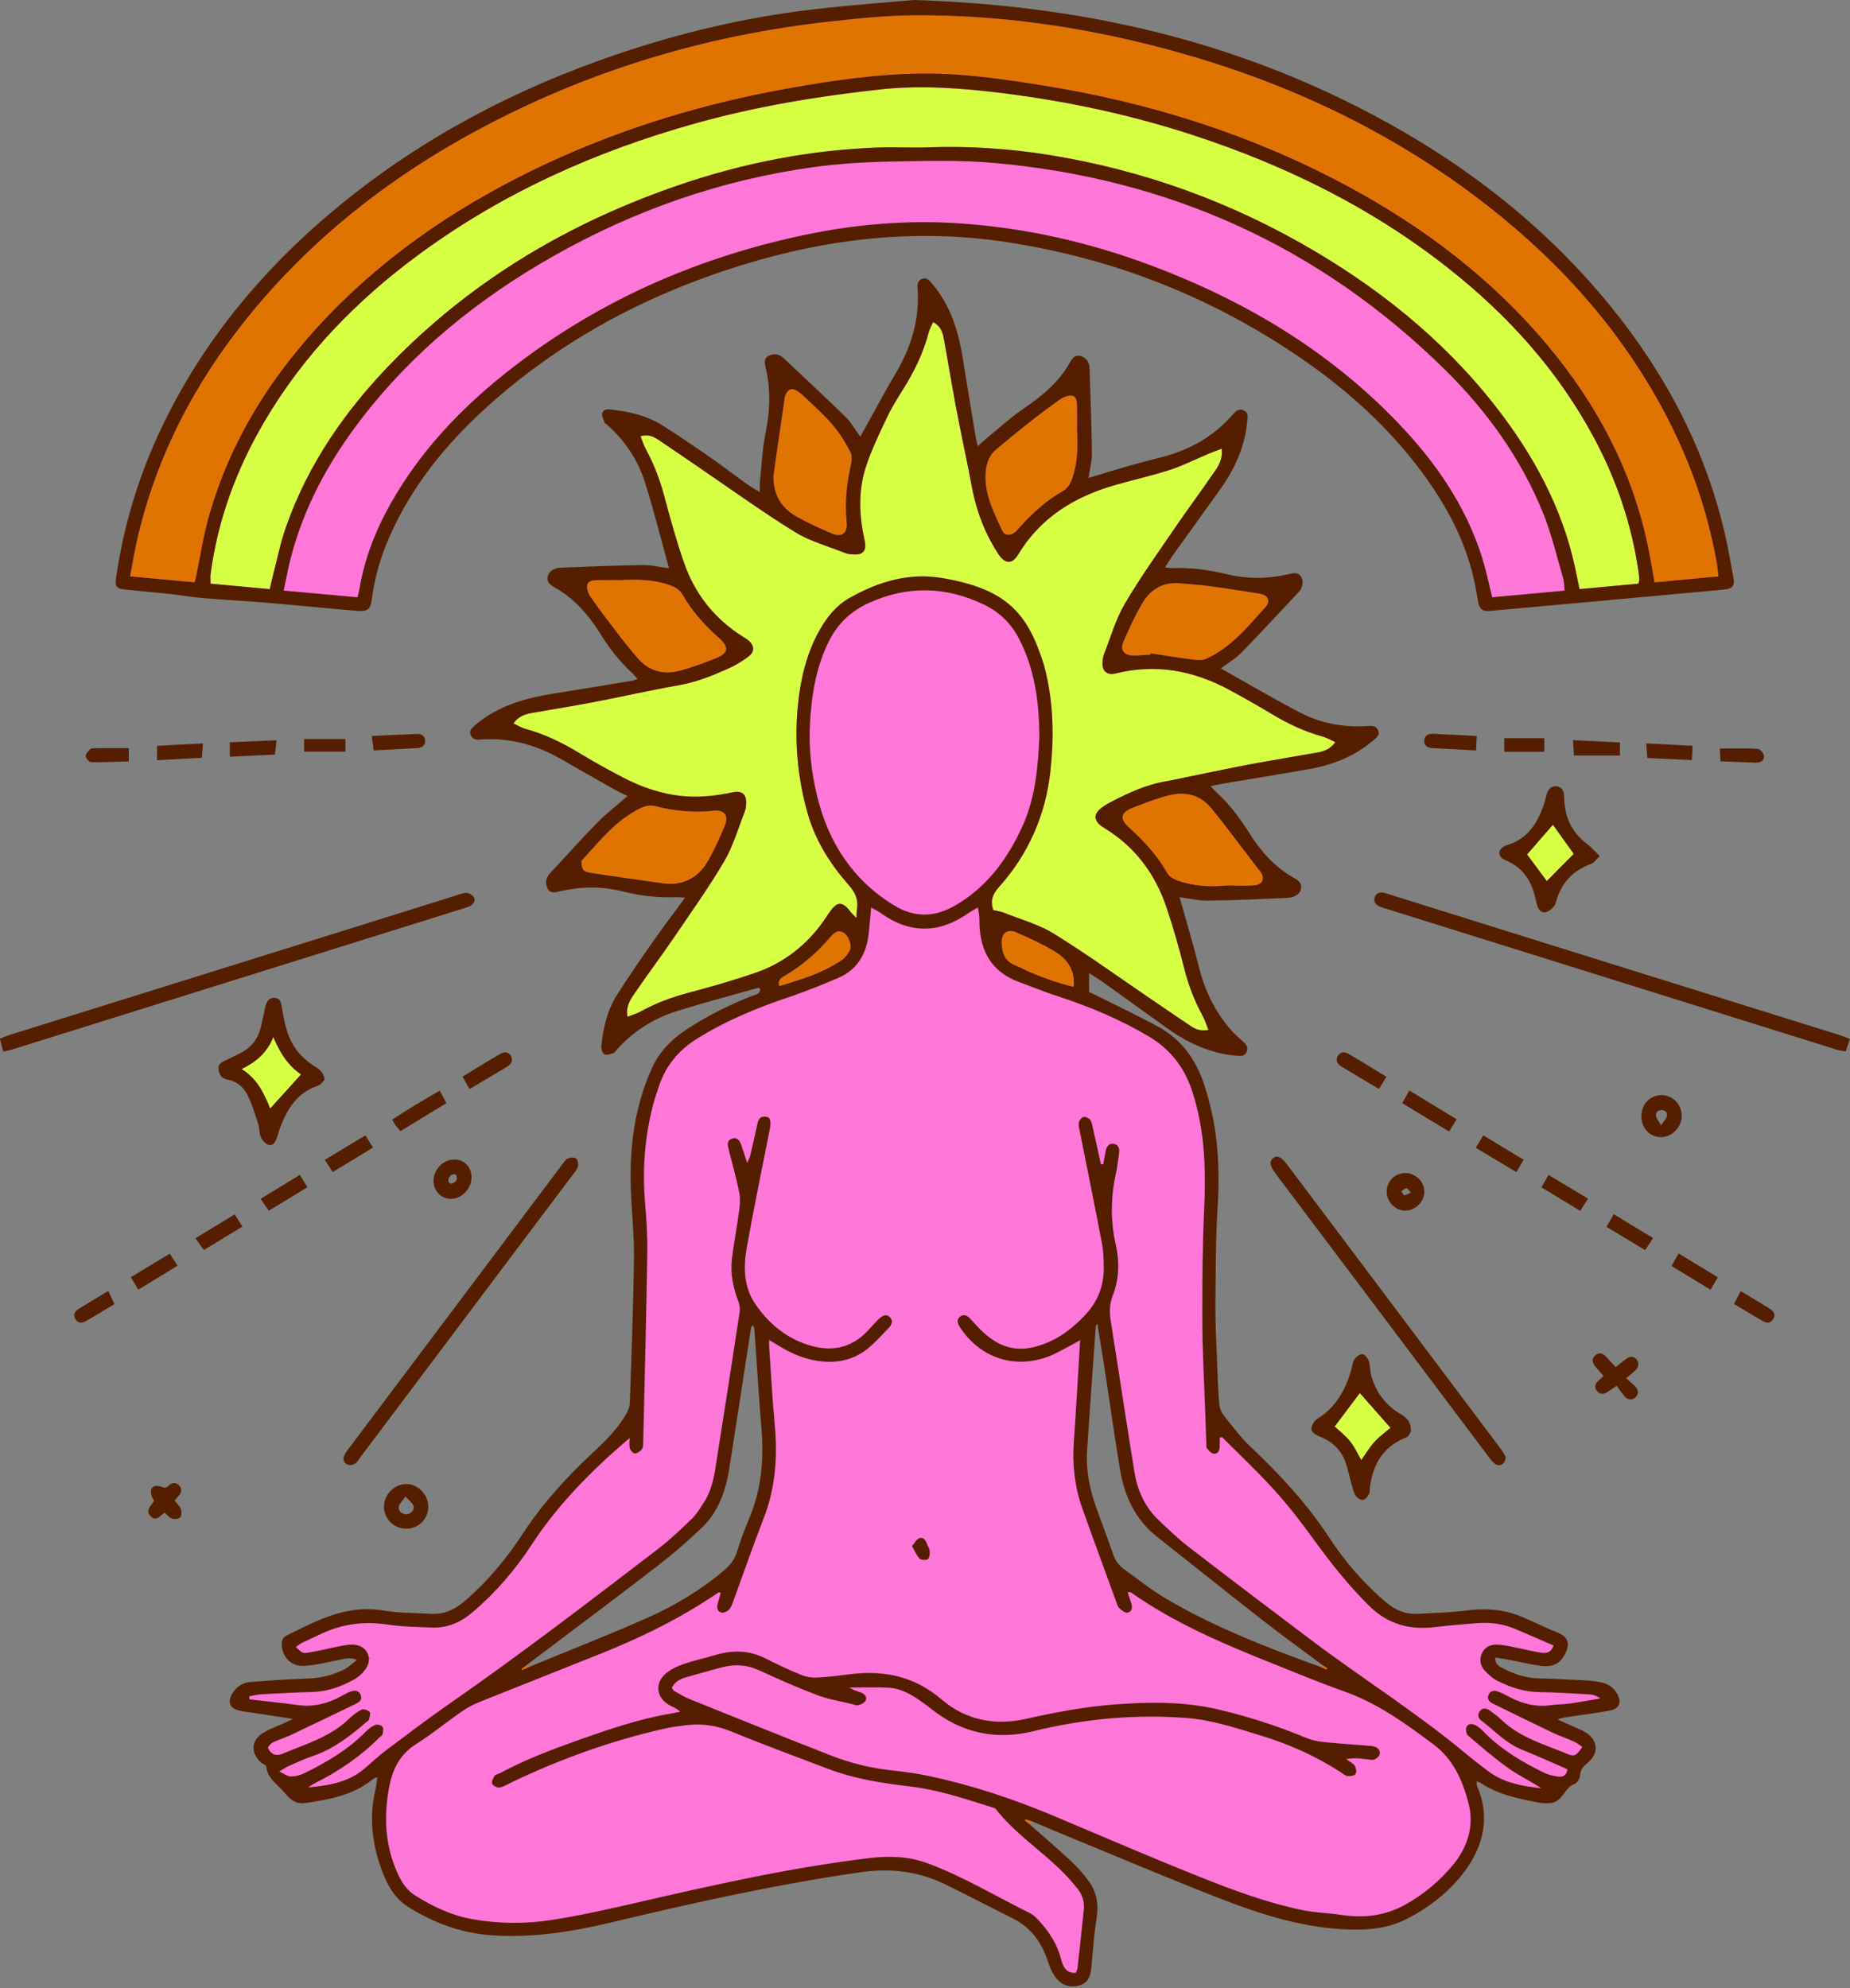 <?xml version="1.0" encoding="UTF-8" standalone="no"?><svg xmlns="http://www.w3.org/2000/svg" xmlns:xlink="http://www.w3.org/1999/xlink" fill="#000000" height="496.4" preserveAspectRatio="xMidYMid meet" version="1" viewBox="1.9 2.0 462.0 496.4" width="462" zoomAndPan="magnify"><rect x="1.9" y="2.0" width="462.0" height="496.4" fill="#808080" stroke="none"/><g id="change1_1"><path d="M373.374,152.928c-0.351,0-0.544,0-0.685-0.742c-0.124-0.651-0.231-1.303-0.339-1.955 c-0.133-0.808-0.266-1.616-0.427-2.418c-1.94-9.665-6.349-19.062-13.479-28.727 c-7.975-10.811-18.03-20.304-30.738-29.021c-22.2-15.229-47.032-25.052-73.806-29.195 c-6.886-1.065-13.932-1.605-20.941-1.605c-15.015,0-30.654,2.492-46.483,7.409 c-25.03,7.775-46.715,19.903-64.455,36.049c-11.261,10.251-19.247,20.955-24.413,32.722 c-2.266,5.159-3.765,10.445-4.459,15.711c-0.176,1.334-0.353,1.613-0.404,1.667c0.001,0,0.001,0,0,0 c-0.004,0-0.167,0.085-0.764,0.085c-0.266,0-0.563-0.016-0.895-0.043c-3.928-0.324-7.854-0.691-11.779-1.057 c-3.606-0.336-7.212-0.673-10.82-0.977c-2.65-0.223-5.305-0.401-7.959-0.578c-2.625-0.175-5.248-0.35-7.868-0.571 c-1.52-0.127-3.081-0.345-4.59-0.555c-1.173-0.164-2.346-0.327-3.524-0.455c-2.409-0.262-4.82-0.492-7.232-0.722 l-3.933-0.381c-0.501-0.05-0.78-0.104-0.933-0.144c-0.005-0.168,0.007-0.479,0.088-1.037 c1.813-12.566,5.498-24.801,10.954-36.365c9.955-21.099,24.517-39.304,44.518-55.654 c19.593-16.016,41.836-28.144,67.997-37.077c16.298-5.565,32.677-9.35,48.682-11.251 c6.81-0.809,13.787-1.392,19.394-1.859c2.244-0.188,4.317-0.36,6.152-0.528 c42.812,1.397,79.859,10.626,113.254,28.215c24.333,12.817,43.811,28.484,59.547,47.899 c14.37,17.728,23.588,36.26,28.18,56.653c0.632,2.81,1.155,5.714,1.66,8.522l0.276,1.53 c0.109,0.598,0.093,0.863,0.078,0.958c-0.004-0.003-0.012-0.005-0.023-0.005c-0.085,0-0.37,0.084-0.983,0.141 c-5.185,0.488-10.371,0.962-15.557,1.435l-38.912,3.536c-1.385,0.121-2.77,0.242-4.153,0.379 C373.523,152.923,373.447,152.928,373.374,152.928z M271.029,496.149c1.316-0.42,1.607-1.241,1.815-3.492 l0.214-2.413c0.278-3.177,0.566-6.463,1.075-9.687c0.493-3.126-0.075-5.735-1.738-7.976 c-1.301-1.754-2.749-3.377-4.303-4.822c-2.384-2.214-4.887-4.399-7.309-6.513 c-1.013-0.884-2.026-1.768-3.033-2.656l-2.137-1.89l2.705-0.914c0.412-0.14,0.825-0.279,1.251-0.413l0.581-0.183 l2.159,0.918c1.17,0.5,2.344,1.002,3.525,1.488c4.036,1.658,8.066,3.331,12.095,5.003 c9.593,3.982,19.512,8.1,29.343,11.936c8.532,3.33,18.73,6.825,29.678,7.497 c1.312,0.081,2.484,0.12,3.584,0.12c4.853,0,8.654-0.794,11.961-2.5c5.829-3.005,10.503-6.855,13.894-11.442 c4.768-6.452,5.716-13.09,2.819-19.731c-0.223-0.512-0.19-0.986-0.166-1.333c0.007-0.106,0.017-0.23,0.017-0.376 v-2.554l2.329,1.048l0.417,0.177c0.377,0.155,0.671,0.289,0.934,0.463c4.108,2.716,8.83,3.616,13.83,4.569 c0.487,0.093,0.986,0.14,1.483,0.14c0.402,0,0.79-0.031,1.154-0.094c0.759-0.129,1.228-0.718,1.992-1.745 c0.751-1.012,1.682-2.265,3.278-2.868c0.148-0.151,0.348-0.531,0.367-0.703c0.111-2.317,1.459-3.456,2.649-4.461 c0.86-0.727,1.304-1.58,1.248-2.402c-0.058-0.857-0.643-1.682-1.647-2.321c-0.63-0.401-1.362-0.72-2.138-1.059 l-0.833-0.368c-0.898-0.41-1.802-0.805-2.707-1.2l-4.243-1.867l2.97-1.604 c1.042-0.563,1.951-0.689,2.682-0.789l3.03-0.437c2.52-0.36,5.126-0.732,7.657-1.192 c0.789-0.143,1.097-0.398,1.155-0.525c0.062-0.138,0.049-0.569-0.396-1.307c-0.664-1.101-1.61-1.756-2.893-2 c-1.188-0.226-2.394-0.373-3.582-0.438l-0.664-0.035c-3.634-0.197-7.392-0.4-11.077-0.481 c-3.095-0.068-6.094-0.901-9.44-2.621l-0.198-0.101c-0.947-0.475-2.916-1.465-2.737-4.243l0.118-1.83 l3.08,0.52c0.898,0.148,1.748,0.289,2.594,0.449c0.864,0.163,1.725,0.342,2.586,0.522 c1.761,0.368,3.425,0.714,5.122,0.927c0.246,0.031,0.493,0.048,0.735,0.048c1.318,0,2.294-0.471,2.9-1.4 c1.04-1.593,1.028-2.364,0.928-2.683c-0.156-0.496-0.843-0.867-1.393-1.089 c-1.74-0.706-3.462-1.492-5.128-2.251c-1.26-0.574-2.52-1.149-3.792-1.692c-2.821-1.205-5.779-1.79-9.042-1.79 c-1.263,0-2.596,0.091-3.962,0.271c-3.122,0.41-6.297,0.554-9.367,0.693c-1.037,0.047-2.074,0.093-3.109,0.151 c-0.228,0.012-0.454,0.019-0.677,0.019c-2.966,0-5.678-1.072-8.291-3.277c-5.516-4.657-10.394-10.207-14.499-16.496 c-4.778-7.322-10.764-14.23-19.407-22.401c-2.204-2.083-4.087-4.485-5.906-6.808l-0.941-1.197 c-0.832-1.05-1.391-2.483-1.496-3.835c-0.29-3.775-0.432-7.608-0.569-11.314l-0.125-3.171 c-0.14-3.405-0.285-6.926-0.254-10.409l0.028-3.61c0.05-6.965,0.102-14.167,0.545-21.249 c0.708-11.289-0.414-21.069-3.43-29.899c-2.067-6.051-5.469-10.318-10.4-13.044 c-3.462-1.914-7.095-3.699-10.607-5.427c-1.505-0.739-3.009-1.479-4.506-2.23 c-0.508-0.255-1.026-0.488-1.523-0.711l-1.66-0.761v-8.854l2.553,1.663c0.452,0.294,0.88,0.567,1.291,0.828 c0.868,0.551,1.657,1.055,2.417,1.598c2.65,1.896,5.294,3.799,7.939,5.704c2.636,1.899,5.273,3.797,7.915,5.687 c5.51,3.94,10.914,6.089,16.518,6.569c0.233,0.02,0.462,0.042,0.681,0.042c0.06,0,0.158-0.002,0.165-0.002 l0.04-0.118c0-0.002-0.038-0.174-0.458-0.538c-1.513-1.306-2.604-2.376-3.541-3.473 c-3.853-4.516-6.487-9.772-8.051-16.07c-0.992-3.996-2.156-8.056-3.283-11.982 c-0.51-1.777-1.021-3.562-1.523-5.36l-0.669-2.393l2.466,0.31c0.772,0.098,1.546,0.223,2.32,0.348 c1.572,0.255,3.057,0.496,4.515,0.496l0.166-0.001c5.402-0.071,10.904-0.309,16.225-0.539l3.441-0.148 c1.089-0.046,1.755-0.505,1.826-0.913c0.053-0.302,0.071-0.403-1.096-1.071l-0.161-0.093 c-4.362-2.516-8.046-6.224-11.267-11.338c-2.767-4.394-5.233-7.476-7.993-9.991 c-0.345-0.315-0.665-0.655-1.049-1.07l-0.584-0.622l-2.065-2.159l4.119-0.852c0.749-0.161,1.395-0.298,2.046-0.407 c2.491-0.42,4.983-0.834,7.475-1.247c4.584-0.761,9.169-1.522,13.746-2.323c6.3-1.103,11.351-3.347,15.441-6.862 l0.269-0.227c0.152-0.126,0.364-0.302,0.476-0.422c-0.012-0.005-0.118-0.045-0.438-0.045 c-0.181,0-0.37,0.011-0.564,0.025c-0.865,0.06-1.726,0.091-2.581,0.091c-5.427,0-10.527-1.222-15.162-3.632 c-4.702-2.446-9.378-5.113-13.899-7.693c-1.971-1.125-3.944-2.251-5.927-3.364l-2.213-1.242l2.032-1.521 c0.551-0.412,1.122-0.805,1.696-1.2c1.187-0.817,2.308-1.588,3.214-2.513c4.198-4.29,8.365-8.763,12.395-13.09 l1.964-2.108c0.565-0.606,0.585-1.484,0.407-1.74c-0.077-0.11-0.122-0.138-0.23-0.147 c-0.244,0-0.609,0.086-0.994,0.177l-0.235,0.055c-2.69,0.623-5.403,0.938-8.066,0.938 c-2.729,0-5.482-0.331-8.185-0.985c-4.098-0.992-7.806-1.473-11.336-1.473c-0.549,0-1.099,0.011-1.651,0.035 l-0.204,0.004c-0.358,0-0.73-0.043-1.179-0.103c-0.21-0.027-0.444-0.059-0.711-0.086l-2.697-0.273l1.48-2.272 l0.803-1.251c0.532-0.835,1.003-1.571,1.51-2.282c1.631-2.279,3.27-4.553,4.908-6.826 c2.213-3.072,4.428-6.144,6.622-9.23c3.874-5.448,5.982-10.766,6.443-16.256l0.023-0.263 c0.025-0.266,0.062-0.667,0.117-0.667c0.001,0,0.001,0.001,0.002,0.001l-0.156-0.083 c-0.031,0.01-0.21,0.086-0.67,0.614c-4.859,5.6-11.269,9.408-19.053,11.317c-2.55,0.625-5.229,1.341-8.191,2.188 c-2.182,0.625-4.353,1.286-6.58,1.963l-5.514,1.667l0.377-2.571c0.107-0.73,0.239-1.439,0.37-2.135 c0.254-1.355,0.494-2.636,0.479-3.837c-0.065-5.16-0.241-10.415-0.412-15.495l-0.185-5.673 c-0.033-1.075-0.61-1.364-1.188-1.52c-0.202,0.096-0.578,0.758-0.758,1.076 c-3.012,5.319-7.508,8.841-11.918,11.855c-2.368,1.618-4.637,3.544-6.832,5.406 c-0.966,0.82-1.932,1.639-2.911,2.439c-0.297,0.242-0.573,0.507-0.903,0.821l-0.632,0.594l-2.096,1.937 l-0.635-2.782l-0.21-0.888c-0.136-0.564-0.247-1.028-0.325-1.499l-0.684-4.117 c-0.835-5.034-1.671-10.068-2.468-15.107c-1.318-8.343-3.532-13.82-7.401-18.313l-0.138-0.161 c-0.176-0.206-0.441-0.518-0.531-0.556c-0.011,0.026-0.065,0.182-0.025,0.735 c0.546,7.585-1.339,14.881-5.76,22.303c-1.827,3.068-3.582,6.266-5.278,9.359 c-0.776,1.414-1.552,2.829-2.338,4.238l-2.401,4.289l-1.518-2.079c-0.431-0.591-0.826-1.181-1.21-1.757 c-0.734-1.098-1.427-2.136-2.237-2.926c-3.682-3.595-7.504-7.18-11.201-10.648 c-1.472-1.381-2.944-2.763-4.411-4.148c-0.293-0.277-0.588-0.406-0.926-0.406c-0.248,0-0.518,0.069-0.858,0.188 c-0.056,0.203,0.107,0.893,0.185,1.225c1.234,5.216,1.229,10.707-0.016,16.787 c-0.577,2.817-0.832,5.799-1.081,8.682c-0.106,1.242-0.213,2.483-0.344,3.718 c-0.036,0.345-0.023,0.694-0.014,1.144c0.006,0.297,0.014,0.631,0.014,1.019v2.966l-2.521-1.563 c-0.443-0.275-0.849-0.518-1.226-0.744c-0.811-0.486-1.501-0.901-2.153-1.371 c-1.218-0.876-2.425-1.77-3.63-2.663c-1.792-1.326-3.583-2.654-5.413-3.924 c-3.479-2.413-7.62-5.249-11.95-7.989c-3.895-2.465-8.34-3.263-12.174-3.719 c-0.07-0.009-0.14-0.015-0.211-0.019c0.06,0.164,0.266,0.656,0.299,0.739c0.057,0.04,0.111,0.082,0.161,0.125 c4.805,4.172,8.206,9.339,10.107,15.357c1.548,4.902,2.904,9.962,4.215,14.856c0.581,2.166,1.163,4.34,1.767,6.522 l0.663,2.396l-2.466-0.318c-0.71-0.091-1.422-0.21-2.134-0.327c-1.423-0.237-2.767-0.46-4.232-0.46 c-0.003,0-0.007,0-0.011,0c-5.914,0.084-11.934,0.32-17.757,0.548l-2.809,0.11 c-0.901,0.035-1.496,0.603-1.548,0.885c-0.044,0.236-0.069,0.367,1.01,0.979 c4.622,2.621,8.39,6.434,11.86,12c2.426,3.891,4.934,6.998,7.667,9.497c0.364,0.334,0.692,0.707,1.051,1.124 l0.469,0.534l1.698,1.88l-2.405,0.796c-0.191,0.063-0.355,0.123-0.502,0.177 c-0.415,0.152-0.747,0.263-1.086,0.319l-4.132,0.689c-5.124,0.854-10.248,1.708-15.379,2.517 c-6.133,0.968-13.175,2.619-18.954,7.579c-0.226,0.194-0.566,0.485-0.582,0.616c0.003,0.002,0.093,0.04,0.372,0.04 c0.115,0,0.233-0.006,0.356-0.015c0.894-0.069,1.78-0.102,2.658-0.102c6.36,0,12.441,1.724,18.592,5.271 c4.425,2.55,8.87,5.066,13.32,7.571c0.698,0.393,1.422,0.738,2.109,1.068l0.959,0.464l2.215,1.1l-1.865,1.624 c-0.839,0.731-1.678,1.435-2.506,2.129c-1.791,1.501-3.483,2.92-5.019,4.481 c-2.379,2.418-4.723,4.969-6.989,7.438c-1.55,1.688-3.1,3.375-4.676,5.039 c-0.785,0.829-0.653,1.458-0.332,2.054c0.261,0,0.662-0.096,1.051-0.19l0.348-0.082 c2.671-0.611,5.356-0.921,7.982-0.921c2.762,0,5.544,0.343,8.27,1.018c3.808,0.945,7.542,1.424,11.099,1.424 c0.531,0,1.063-0.011,1.596-0.031l0.293-0.006c0.356,0,0.732,0.024,1.21,0.058 c0.292,0.021,0.627,0.045,1.03,0.066l3.052,0.16l-1.806,2.465c-0.935,1.277-1.847,2.508-2.737,3.709 c-1.938,2.618-3.77,5.091-5.53,7.608c-2.439,3.487-5.631,8.106-8.687,12.901 c-1.981,3.108-3.108,6.857-3.652,12.131c0,0.042,0.011,0.102,0.027,0.167c0.181-0.045,0.387-0.107,0.558-0.159 c0.015-0.004,0.028-0.009,0.043-0.013c0.073-0.109,0.15-0.212,0.23-0.303c4.257-4.845,9.615-8.304,15.923-10.279 c4.956-1.553,10.035-2.959,14.946-4.319c1.825-0.506,3.649-1.01,5.467-1.522l0.234-0.065h0.231 c0.806,0,1.281,0.541,1.543,0.839l0.603,0.571l-0.099,0.826c-0.263,2.187-2.063,2.702-2.927,2.95 c-0.168,0.048-0.334,0.092-0.485,0.154c-6.264,2.562-11.247,5.125-15.681,8.064 c-3.83,2.539-6.452,5.421-8.011,8.812c-3.873,8.418-5.581,18.047-5.223,29.438 c0.072,2.287,0.226,4.625,0.374,6.887c0.227,3.452,0.462,7.021,0.418,10.561 c-0.131,10.789-0.525,21.746-0.905,32.342l-0.141,3.967c-0.043,1.21-0.518,2.562-1.41,4.017 c-2.309,3.762-5.459,6.833-8.229,9.416c-7.426,6.925-12.919,13.262-17.287,19.944 c-4.595,7.028-9.549,12.746-15.147,17.483c-2.685,2.272-5.468,3.376-8.508,3.376c-0.238,0-0.477-0.006-0.721-0.02 c-1.128-0.064-2.26-0.105-3.392-0.146c-2.902-0.105-5.902-0.214-8.843-0.71c-1.22-0.206-2.461-0.31-3.689-0.31 c-6.588,0-12.367,2.9-18.488,5.972l-0.866,0.434c-0.221,0.111-0.381,0.191-0.335,0.847 c0.124,1.748,1.151,3.616,3.661,3.616l0.281-0.008c2.048-0.111,4.085-0.55,6.242-1.014 c0.736-0.158,1.472-0.317,2.207-0.461l0.497-0.106c0.651-0.143,1.39-0.306,2.262-0.306 c0.866,0,1.71,0.161,2.581,0.491l2.767,1.051l-2.348,1.803c-0.422,0.325-0.792,0.633-1.133,0.917 c-0.73,0.608-1.419,1.182-2.242,1.598c-3.114,1.574-6.305,2.387-9.754,2.483 c-4.461,0.127-9.009,0.467-13.408,0.797l-0.938,0.07c-1.389,0.104-2.486,0.812-3.259,2.103 c-0.415,0.692-0.432,1.101-0.377,1.234c0.068,0.161,0.414,0.39,1.033,0.54c0.779,0.188,1.597,0.297,2.463,0.412 c0.395,0.053,0.79,0.106,1.184,0.166l14.804,2.261l-5.486,2.742c-0.427,0.217-0.709,0.359-0.995,0.489 c-0.614,0.279-1.238,0.539-1.862,0.8c-1.28,0.534-2.489,1.038-3.579,1.695c-0.69,0.416-1.534,1.124-1.639,2.135 c-0.086,0.84,0.367,1.768,1.261,2.596c0.097,0.077,0.225,0.138,0.344,0.204c0.543,0.302,1.452,0.805,1.558,1.901 c0.161,1.651,1.208,2.657,2.534,3.931c0.582,0.56,1.185,1.139,1.736,1.809c1.183,1.439,2.016,1.974,3.074,1.974 c0.184,0,0.376-0.015,0.577-0.046c6.105-0.912,11.518-1.959,15.937-5.552c0.35-0.285,0.71-0.434,1.057-0.577 c0.142-0.059,0.306-0.127,0.501-0.218l2.825-1.325l-0.494,3.081c-0.072,0.448-0.131,0.864-0.189,1.255 c-0.123,0.851-0.233,1.599-0.401,2.333c-1.351,5.915-0.868,11.967,1.477,18.502c1.576,4.395,3.372,6.98,6.003,8.644 c6.615,4.182,13.322,6.435,20.505,6.889c1.455,0.092,2.95,0.139,4.446,0.139c7.195,0,14.998-1.062,24.554-3.342 c19.741-4.709,40.982-9.491,62.545-12.57c2.08-0.297,4.132-0.448,6.101-0.448c5.627,0,10.786,1.179,15.774,3.603 c3.272,1.591,6.514,3.243,9.757,4.895c2.363,1.205,4.727,2.41,7.103,3.591c4.752,2.362,7.932,6.231,9.722,11.827 c0.452,1.413,1.011,2.574,1.662,3.448c0.785,1.055,1.809,1.613,2.958,1.613 C270.202,496.349,270.615,496.281,271.029,496.149z M276.951,328.416l1.22,7.5c0.422,2.575,0.831,5.065,1.214,7.56 c0.447,2.915,0.879,5.832,1.311,8.749c0.792,5.339,1.609,10.86,2.506,16.268 c1.165,7.024,3.99,12.225,8.639,15.898c2.85,2.253,5.696,4.511,8.542,6.768 c6.078,4.822,12.157,9.644,18.275,14.414c3.291,2.565,6.715,5.09,10.027,7.534c1.525,1.124,3.05,2.249,4.568,3.381 l2.798,2.088l-3.389,0.839l-1.441,0.377l-0.486-0.176c-11.985-4.339-25.828-9.59-38.462-17.019 c-2.713-1.597-5.262-3.49-7.727-5.32c-0.995-0.739-1.99-1.479-2.995-2.199c-1.522-1.089-2.59-2.587-3.267-4.582 c-0.745-2.194-1.549-4.367-2.353-6.541c-0.659-1.781-1.317-3.563-1.945-5.355c-1.826-5.219-2.564-9.974-2.255-14.539 c0.561-8.297,1.147-16.593,1.734-24.887l0.439-6.231c0.038-0.572,0.334-0.932,0.493-1.126l0.224-0.285 L276.951,328.416z M190.386,329.148l1.103,3.108c0.049,0.139,0.099,0.257,0.143,0.363 c0.131,0.314,0.279,0.669,0.312,1.127c0.198,2.794,0.385,5.589,0.571,8.383c0.364,5.443,0.739,11.071,1.197,16.592 c0.719,8.7-0.323,16.235-3.187,23.038c-1.292,3.069-2.24,5.655-2.984,8.137c-0.638,2.127-1.814,3.83-3.814,5.52 c-5.563,4.704-12.093,8.741-19.409,12.001c-6.742,3.004-13.689,5.82-20.406,8.543 c-2.916,1.181-5.831,2.362-8.737,3.562l-0.382,0.158l-5.915-0.576c0,0,9.528-7.192,12.604-9.509 c7.71-5.806,15.681-11.809,23.456-17.794c3.736-2.876,7.45-6.072,11.04-9.498 c3.389-3.237,5.42-7.609,6.392-13.758c1.205-7.625,2.376-15.257,3.546-22.888 c0.632-4.12,1.264-8.24,1.902-12.363c0.08-0.508,0.332-0.843,0.517-1.087c0.06-0.079,0.135-0.178,0.224-0.313 L190.386,329.148z" fill="#ff76d9"/></g><g id="change2_1"><path d="M258.842,457.351c-0.34-0.263-0.68-0.526-1.021-0.789c0.059-0.119,0.118-0.239,0.177-0.358 c0.694,0.249,1.388,0.498,2.067,0.743C259.648,457.078,259.245,457.214,258.842,457.351z M200.967,131.055 c2.737,1.523,5.603,2.837,8.485,4.072c2.723,1.167,4.187,0.062,3.873-2.925c-0.499-4.755,0.013-9.396,1.054-14.031 c0.245-1.089,0.325-2.494-0.162-3.413c-1.232-2.325-2.636-4.62-4.331-6.624c-2.023-2.392-4.41-4.479-6.662-6.675 c-0.632-0.616-1.303-1.21-2.03-1.704c-1.504-1.021-2.553-0.677-3.178,1.026 c-0.199,0.541-0.226,1.147-0.311,1.727c-0.531,3.59-1.06,7.18-1.581,10.772 c-0.352,2.426-0.69,4.855-1.034,7.282C194.875,125.323,196.923,128.805,200.967,131.055z M179.031,216.409 c1.467-2.657,2.698-5.457,3.875-8.26c1.056-2.517-0.097-4.008-2.871-3.71c-4.856,0.523-9.621,0.093-14.321-1.126 c-1.44-0.373-2.659-0.112-3.958,0.522c-5.928,2.894-9.914,7.95-14.228,12.646 c-0.196,0.213-0.474,0.519-0.442,0.743c0.1,0.706,0.124,1.607,0.564,2.031c0.499,0.48,1.401,0.626,2.155,0.744 c3.489,0.544,6.986,1.032,10.481,1.534c2.621,0.377,5.242,0.745,7.864,1.117 C173.256,223.058,176.707,220.618,179.031,216.409z M289.249,165.125c3.385,0.51,6.764,1.077,10.16,1.501 c1.223,0.153,2.658,0.338,3.708-0.134c6.291-2.83,10.484-8.136,14.965-13.085c0.129-0.143,0.223-0.325,0.306-0.501 c0.461-0.967,0.176-1.804-0.701-2.262c-0.668-0.35-1.485-0.454-2.25-0.574 c-3.685-0.576-7.369-1.172-11.066-1.658c-2.622-0.345-5.263-0.547-7.9-0.774 c-4.179-0.36-7.283,1.552-9.309,4.995c-1.785,3.032-3.253,6.266-4.674,9.493 c-0.967,2.198,0.114,3.568,2.588,3.546c1.371-0.013,2.741-0.152,4.112-0.235 C289.209,165.333,289.229,165.229,289.249,165.125z M315.179,223.045c2.029-0.179,2.609-1.658,1.534-3.372 c-0.206-0.329-0.52-0.588-0.758-0.899c-1.726-2.263-3.432-4.542-5.17-6.795 c-2.157-2.797-4.256-5.644-6.533-8.341c-2.853-3.379-6.653-4.066-10.723-2.983 c-3.024,0.805-5.977,1.925-8.889,3.088c-2.876,1.149-3.146,2.738-0.888,4.78c3.668,3.316,7.021,6.881,9.483,11.21 c0.663,1.165,1.659,1.756,2.963,2.204c3.991,1.371,8.077,1.552,12.218,1.153 C310.674,223.09,312.942,223.243,315.179,223.045z M151.173,146.853c-1.089,0.019-2.451,0.071-2.641,1.338 c-0.136,0.907,0.316,2.083,0.873,2.882c2.073,2.976,4.263,5.873,6.477,8.748c1.734,2.252,3.504,4.482,5.372,6.622 c2.986,3.421,6.813,4.098,10.997,2.879c2.82-0.821,5.594-1.833,8.324-2.921c3.245-1.293,3.502-2.769,0.93-5.064 c-3.543-3.16-6.724-6.617-9.087-10.756c-0.79-1.385-1.933-2.035-3.412-2.541 c-3.807-1.304-7.702-1.421-12.119-1.199C155.298,146.843,153.234,146.817,151.173,146.853z M270.855,103.426 c-0.026-1.07-0.013-2.461-1.327-2.628c-0.916-0.117-2.076,0.352-2.878,0.914 c-2.73,1.911-5.381,3.938-8.002,5.998c-2.696,2.118-5.348,4.294-7.967,6.508c-1.661,1.404-2.395,3.313-2.598,5.447 c-0.518,5.459,1.928,10.121,4.097,14.825c0.566,1.228,1.903,1.305,3.047,0.508 c0.472-0.329,0.853-0.801,1.241-1.238c3.154-3.544,6.619-6.721,10.767-9.079c1.373-0.78,1.995-1.931,2.503-3.426 c1.297-3.815,1.34-7.712,1.131-11.645C270.869,107.548,270.905,105.486,270.855,103.426z M265.654,239.79 c-3.124-1.977-6.573-3.466-9.959-4.994c-2.142-0.967-3.688,0.172-3.649,2.494c0.044,2.597,0.757,4.795,3.519,5.805 c1.284,0.47,2.471,1.199,3.738,1.722c3.414,1.41,6.872,2.698,10.728,3.577 C270.41,244.348,268.53,241.609,265.654,239.79z M212.278,241.601c0.767-0.53,1.349-1.42,1.825-2.253 c0.648-1.133-0.21-3.578-1.403-4.388c-1.077-0.732-2.079-0.561-3.283,0.853c-3.329,3.908-7.125,7.24-11.564,9.842 c-0.794,0.466-1.771,0.96-1.387,2.552C202.022,246.593,207.485,244.913,212.278,241.601z M132.126,418.713 c0.06,0.094,0.12,0.188,0.181,0.282c0.745-0.333,1.49-0.665,2.239-0.999c-0.428-0.043-0.861-0.085-1.294-0.127 C132.877,418.15,132.501,418.432,132.126,418.713z M333.209,418.887c0.057-0.126,0.114-0.253,0.171-0.379 c-0.37-0.23-0.74-0.461-1.115-0.695c-0.326,0.081-0.648,0.166-0.97,0.251 C331.934,418.338,332.571,418.612,333.209,418.887z M430.62,142.483c-2.223-12.489-6.29-24.357-12.069-35.641 c-10.919-21.319-26.402-38.808-45.171-53.477C349.138,34.419,321.79,21.795,292.147,13.986 c-20.253-5.335-40.864-8.285-61.825-8.164c-7.058,0.041-14.133,0.788-21.162,1.56 c-29.535,3.243-57.631,11.445-84.079,25.04c-23.552,12.106-44.277,27.841-61.057,48.49 c-13.544,16.667-23.23,35.276-27.975,56.32c-0.621,2.754-1.066,5.548-1.658,8.671 c5.593,0.519,10.819,1.004,16.122,1.496c0.202-0.846,0.351-1.401,0.467-1.963 c0.954-4.617,1.644-9.307,2.895-13.841c5.472-19.825,16.235-36.577,30.429-51.223 c15.538-16.032,33.877-28.083,54.029-37.49c19.19-8.958,39.294-15.025,60.108-18.759 c11.429-2.05,22.938-3.735,34.567-3.764c9.846-0.024,19.603,1.418,29.321,2.969 c26.637,4.252,52.052,12.246,75.866,25.024c19.171,10.287,36.289,23.208,50.294,39.999 c12.235,14.67,20.992,31.104,24.928,49.925c0.618,2.956,1.09,5.943,1.668,9.132 c5.347-0.499,10.488-0.979,15.946-1.488C430.854,144.412,430.79,143.438,430.62,142.483z" fill="#e07401"/></g><g id="change3_1"><path d="M130.125,182.619c1.304-1.815,2.907-2.284,4.536-2.58c5.125-0.934,10.276-1.725,15.391-2.705 c7.137-1.368,14.227-2.993,21.383-4.243c4.321-0.755,8.297-2.355,12.235-4.109 c1.782-0.793,3.491-1.831,5.069-2.982c1.701-1.241,1.616-2.814-0.006-4.161c-0.376-0.312-0.81-0.558-1.227-0.818 c-7.018-4.388-11.959-10.529-14.696-18.276c-1.959-5.545-3.517-11.242-5.035-16.929 c-1.099-4.117-2.608-8.025-4.639-11.757c-0.52-0.956-0.831-2.025-1.278-3.14c2.014-0.562,3.317,0.131,4.536,0.944 c3.271,2.182,6.504,4.421,9.755,6.633c8.047,5.475,15.94,11.197,24.211,16.31 c3.869,2.391,8.461,3.615,12.74,5.332c0.535,0.214,1.155,0.247,1.741,0.295c2.616,0.213,3.551-0.91,2.967-3.559 c-1.357-6.154-1.621-12.355,0.348-18.37c1.369-4.181,3.322-8.184,5.2-12.18c1.126-2.396,2.534-4.671,3.949-6.916 c2.852-4.524,5.188-9.261,6.535-14.463c0.211-0.813,0.673-1.562,1.095-2.512c1.918,1.01,2.384,2.603,2.679,4.209 c1.013,5.512,1.898,11.048,2.933,16.556c0.998,5.308,2.127,10.591,3.188,15.887c0.386,1.924,0.707,3.861,1.12,5.779 c1.191,5.524,3.228,10.72,6.342,15.442c1.698,2.575,3.456,2.659,4.987,0.128 c5.574-9.217,14.006-14.388,24.07-17.29c4.624-1.334,9.339-2.374,13.912-3.858 c3.249-1.054,6.326-2.635,9.487-3.963c1.018-0.427,2.06-0.796,3.324-1.281c0.372,2.838-0.998,4.588-2.183,6.314 c-3.061,4.46-6.309,8.792-9.355,13.261c-4.319,6.335-8.797,12.587-12.674,19.188 c-2.26,3.848-3.497,8.3-5.153,12.497c-0.248,0.628-0.335,1.342-0.381,2.024c-0.147,2.21,1.094,3.355,3.261,2.822 c9.963-2.451,19.33-0.774,28.238,4.015c3.724,2.002,7.404,4.094,11.028,6.269 c3.905,2.344,7.983,4.234,12.377,5.462c1.053,0.294,2.028,0.868,3.23,1.398c-1.319,1.851-2.904,2.314-4.541,2.606 c-5.614,1.001-11.245,1.909-16.85,2.957c-5.019,0.938-10.011,2.012-15.015,3.027 c-1.924,0.39-3.839,0.832-5.773,1.164c-5.205,0.894-9.908,3.09-14.511,5.54 c-0.776,0.413-1.521,0.93-2.175,1.516c-1.368,1.226-1.356,2.562-0.027,3.784c0.359,0.33,0.781,0.601,1.2,0.855 c7.651,4.65,12.689,11.4,15.517,19.781c1.695,5.022,3.15,10.137,4.445,15.278 c1.042,4.137,2.522,8.046,4.56,11.777c0.577,1.056,0.933,2.234,1.482,3.581c-1.912,0.322-3.168-0.136-4.311-0.9 c-3.35-2.24-6.672-4.522-10.005-6.788c-8.049-5.472-15.95-11.182-24.213-16.309 c-3.782-2.346-8.268-3.565-12.455-5.242c-0.888-0.356-1.869-0.481-2.76-0.7 c-0.741-2.271-0.217-3.873,1.361-5.636c7.425-8.302,11.736-18.02,12.94-29.166 c0.885-8.192,0.762-16.283-1.118-24.321c-0.179-0.766-0.35-1.536-0.586-2.286 c-3.987-12.673-9.183-18.757-25.419-21.494c-8.18-1.379-15.771,0.905-22.898,4.883 c-3.465,1.934-5.843,4.9-7.738,8.318c-3.109,5.609-4.587,11.711-5.26,18.005 c-1.004,9.389-0.177,18.668,2.424,27.741c1.932,6.739,5.663,12.565,10.242,17.76 c1.669,1.894,2.392,3.648,2.023,6.016c-0.09,0.578-0.068,1.173-0.119,2.182c-0.642-0.675-1.102-1.079-1.467-1.555 c-2.096-2.731-3.392-2.663-5.358,0.247c-0.989,1.464-1.983,2.937-3.105,4.298 c-4.101,4.978-9.237,8.591-15.304,10.676c-5.474,1.881-11.051,3.501-16.651,4.971 c-4.218,1.107-8.228,2.602-12.034,4.712c-0.962,0.533-2.058,0.826-3.271,1.298 c-0.499-2.821,0.92-4.563,2.099-6.29c2.939-4.305,6.081-8.472,9.015-12.78 c4.427-6.499,9.013-12.914,13.008-19.674c2.271-3.843,3.517-8.295,5.179-12.491c0.248-0.625,0.305-1.348,0.343-2.031 c0.124-2.235-1.049-3.261-3.287-2.789c-4.06,0.857-8.127,1.349-12.293,0.981 c-5.388-0.476-10.39-2.183-15.136-4.646c-3.839-1.992-7.623-4.105-11.322-6.345 c-4.153-2.515-8.476-4.562-13.168-5.843C132.077,183.698,131.203,183.126,130.125,182.619z M69.805,146.756 c1.139-4.369,1.998-8.837,3.482-13.086c5.587-15.998,15.096-29.544,26.869-41.54 c20.17-20.552,44.317-34.723,71.452-43.982c16.101-5.494,32.647-8.714,49.665-9.318 c4.124-0.146,8.263,0.108,12.387-0.039c10.159-0.363,20.259,0.291,30.273,1.903 c23.66,3.808,45.814,11.874,66.429,24.09c18.302,10.845,34.39,24.258,47.125,41.434 c8.895,11.996,15.479,25.082,18.249,39.897c0.175,0.939,0.396,1.869,0.632,2.976 c5.035-0.465,9.889-0.912,14.708-1.357c0.101-0.525,0.211-0.812,0.199-1.095c-0.024-0.587-0.096-1.173-0.178-1.756 c-1.688-11.91-5.521-23.116-11.2-33.692c-8.99-16.742-21.463-30.517-36.305-42.226 c-19.066-15.041-40.49-25.595-63.479-33.134c-15.462-5.071-31.303-8.496-47.427-10.52 c-10.323-1.296-20.648-2.113-31.126-0.965c-15.674,1.716-31.152,4.288-46.33,8.555 c-24.729,6.951-47.866,17.302-68.639,32.58C91.051,76.912,77.792,90.492,67.96,107.216 c-6.955,11.83-11.661,24.47-13.464,38.124c-0.097,0.734-0.013,1.493-0.013,2.386 c4.983,0.462,9.746,0.904,14.78,1.372C69.497,148.085,69.633,147.416,69.805,146.756z M62.236,268.932 c3.979,2.46,5.689,6.254,7.135,9.863c2.648-2.924,5.155-5.693,7.724-8.529c-3.196-2.133-5.263-5.308-6.93-9.345 C68.617,264.786,65.934,267.115,62.236,268.932z M335.211,358.164c1.234,1.171,2.727,2.314,3.86,3.742 c1.125,1.416,1.888,3.12,2.788,4.66c1.104-1.557,2.042-3.191,3.285-4.545c1.282-1.398,2.861-2.525,4.01-3.512 c-2.662-3.018-5.208-5.903-7.666-8.689C339.521,352.435,337.378,355.284,335.211,358.164z M389.713,207.918 c-2.07,2.379-4.339,4.987-6.46,7.425c1.679,2.266,3.38,4.563,4.925,6.649c2.242-2.259,4.497-4.53,6.743-6.793 C393.167,212.748,391.361,210.223,389.713,207.918z" fill="#d6ff43"/></g><g id="change4_1"><path d="M258.842,457.351c3.466,3.057,6.99,6.053,10.375,9.198c1.647,1.53,3.166,3.241,4.506,5.047 c2.021,2.724,2.582,5.798,2.042,9.217c-0.626,3.967-0.908,7.99-1.277,11.995 c-0.197,2.144-0.509,4.132-2.957,4.914c-2.186,0.699-4.453,0.096-6.013-2 c-0.857-1.151-1.469-2.552-1.91-3.931c-1.538-4.81-4.275-8.56-8.884-10.852 c-5.629-2.798-11.192-5.731-16.846-8.479c-6.632-3.224-13.532-4.061-20.919-3.006 c-21.044,3.005-41.748,7.616-62.395,12.542c-9.696,2.313-19.453,3.88-29.487,3.245 c-7.76-0.491-14.785-3.033-21.283-7.142c-3.498-2.212-5.331-5.735-6.676-9.481 c-2.268-6.319-3.049-12.788-1.533-19.428c0.237-1.038,0.348-2.104,0.57-3.482c-0.609,0.285-0.962,0.373-1.217,0.58 c-4.876,3.965-10.782,5.016-16.735,5.905c-2.264,0.338-3.676-0.694-5.171-2.512 c-1.733-2.108-4.333-3.482-4.638-6.628c-0.037-0.385-0.938-0.644-1.366-1.04c-2.611-2.419-2.412-5.536,0.632-7.371 c1.752-1.056,3.734-1.73,5.609-2.583c0.421-0.191,0.829-0.411,1.771-0.88c-3.608-0.551-6.634-1.013-9.66-1.476 c-1.263-0.194-2.546-0.307-3.784-0.605c-2.326-0.561-2.935-2.145-1.686-4.228 c1.029-1.717,2.575-2.752,4.553-2.9c4.803-0.359,9.61-0.735,14.423-0.871c3.233-0.091,6.223-0.875,9.056-2.308 c0.991-0.501,1.807-1.346,3.114-2.35c-1.885-0.715-3.144-0.259-4.433-0.004c-2.884,0.568-5.768,1.347-8.68,1.505 c-3.325,0.18-5.46-2.072-5.677-5.141c-0.08-1.137,0.272-1.954,1.242-2.44 c7.568-3.788,15.029-7.771,24.057-6.247c3.952,0.667,8.03,0.608,12.053,0.836c3.105,0.175,5.687-0.953,8.069-2.967 c5.845-4.945,10.678-10.772,14.832-17.127c4.944-7.563,10.978-14.126,17.542-20.247c2.962-2.762,5.82-5.605,7.948-9.072 c0.588-0.958,1.129-2.124,1.168-3.213c0.429-12.088,0.897-24.177,1.045-36.27 c0.071-5.788-0.61-11.581-0.792-17.376c-0.327-10.425,0.961-20.587,5.374-30.18 c1.872-4.069,4.922-7.061,8.599-9.498c5.021-3.328,10.405-5.94,15.968-8.217c0.916-0.375,2.228-0.358,2.398-1.772 c-0.167-0.158-0.333-0.41-0.421-0.386c-6.798,1.915-13.633,3.717-20.371,5.828 c-5.914,1.853-11.045,5.093-15.176,9.794c-0.194,0.221-0.327,0.606-0.554,0.667c-0.786,0.21-1.71,0.599-2.368,0.352 c-0.467-0.175-0.886-1.297-0.819-1.944c0.466-4.534,1.419-8.979,3.903-12.876 c2.799-4.39,5.742-8.692,8.727-12.96c2.584-3.694,5.313-7.286,8.288-11.346c-1.154-0.061-1.77-0.142-2.383-0.118 c-4.459,0.177-8.851-0.371-13.158-1.44c-5.176-1.284-10.321-1.272-15.485-0.092 c-1.274,0.291-2.66,0.784-3.358-0.738c-0.597-1.302-0.385-2.618,0.724-3.789 c3.922-4.142,7.688-8.434,11.686-12.499c2.318-2.356,4.966-4.387,7.617-6.697c-0.976-0.484-2.088-0.977-3.144-1.571 c-4.455-2.509-8.906-5.027-13.335-7.581c-6.29-3.626-13-5.514-20.299-4.952 c-1.094,0.084-1.992-0.054-2.407-1.163c-0.426-1.14,0.31-1.736,1.116-2.427c5.684-4.878,12.534-6.774,19.715-7.907 c6.506-1.027,13.001-2.125,19.498-3.204c0.379-0.063,0.739-0.237,1.34-0.435c-0.535-0.592-0.933-1.112-1.409-1.547 c-3.149-2.88-5.708-6.241-7.953-9.842c-2.906-4.662-6.427-8.689-11.272-11.436c-1.033-0.586-2.093-1.254-1.819-2.72 c0.218-1.161,1.546-2.17,3.107-2.23c6.868-0.265,13.736-0.562,20.607-0.66c2.199-0.031,4.407,0.518,6.61,0.801 c-1.993-7.203-3.757-14.332-5.965-21.321c-1.802-5.704-5.043-10.638-9.615-14.607 c-0.148-0.129-0.404-0.205-0.457-0.359c-0.268-0.773-0.77-1.61-0.651-2.337c0.168-1.026,1.181-1.15,2.138-1.036 c4.53,0.538,8.959,1.493,12.862,3.962c4.068,2.574,8.052,5.284,12.008,8.028c3.071,2.13,6.031,4.42,9.066,6.604 c0.925,0.666,1.935,1.214,3.285,2.052c0-1.066-0.057-1.708,0.009-2.336c0.443-4.193,0.607-8.446,1.449-12.559 c1.107-5.408,1.292-10.723,0.026-16.076c-0.292-1.236-0.56-2.452,0.772-3.082 c1.189-0.562,2.494-0.519,3.568,0.495c5.221,4.928,10.496,9.801,15.632,14.815c1.377,1.344,2.335,3.119,3.627,4.891 c0.427-0.763,0.785-1.402,1.142-2.041c2.539-4.55,4.974-9.162,7.64-13.637c3.931-6.599,6.087-13.608,5.531-21.34 c-0.077-1.073,0.039-2.01,1.191-2.399c1.157-0.391,1.717,0.389,2.402,1.184c4.748,5.514,6.676,12.143,7.78,19.132 c1.013,6.41,2.09,12.81,3.15,19.213c0.109,0.659,0.292,1.306,0.517,2.288c0.67-0.619,1.117-1.079,1.611-1.482 c3.267-2.669,6.385-5.557,9.855-7.929c4.529-3.096,8.666-6.456,11.413-11.306c0.576-1.016,1.262-2.216,2.696-1.836 c1.449,0.385,2.289,1.471,2.337,3.043c0.218,7.066,0.509,14.131,0.598,21.198c0.025,2.009-0.542,4.026-0.867,6.233 c3.321-1,6.464-1.982,9.629-2.888c2.737-0.783,5.487-1.527,8.252-2.205c7.166-1.757,13.334-5.189,18.199-10.796 c0.792-0.913,1.591-1.54,2.77-0.95c1.084,0.542,0.894,1.53,0.807,2.567 c-0.536,6.378-3.095,11.945-6.743,17.075c-3.82,5.371-7.698,10.701-11.533,16.061 c-0.732,1.024-1.382,2.106-2.273,3.473c0.822,0.084,1.342,0.201,1.855,0.178c4.561-0.2,9.038,0.415,13.448,1.482 c5.174,1.251,10.33,1.237,15.49,0.044c1.196-0.277,2.338-0.644,3.188,0.582c0.679,0.979,0.467,2.712-0.556,3.808 c-4.763,5.106-9.503,10.236-14.386,15.226c-1.482,1.514-3.396,2.605-5.101,3.881 c6.605,3.706,13.096,7.556,19.781,11.032c5.231,2.72,10.948,3.772,16.866,3.359c1.185-0.083,2.226-0.067,2.681,1.19 c0.42,1.16-0.451,1.708-1.232,2.379c-4.698,4.036-10.23,6.185-16.233,7.236 c-7.069,1.237-14.154,2.379-21.23,3.572c-0.951,0.16-1.891,0.384-3.181,0.648 c0.656,0.686,1.076,1.179,1.55,1.612c3.303,3.01,5.913,6.575,8.28,10.333c2.766,4.391,6.143,8.162,10.694,10.788 c1.097,0.633,2.343,1.258,2.058,2.88c-0.223,1.268-1.548,2.2-3.384,2.277c-6.57,0.275-13.14,0.602-19.713,0.689 c-2.407,0.032-4.823-0.553-7.23-0.856c1.639,5.867,3.379,11.59,4.819,17.388 c1.426,5.74,3.873,10.906,7.705,15.396c1.016,1.19,2.177,2.271,3.363,3.296c0.844,0.729,1.299,1.53,0.862,2.566 c-0.471,1.117-1.461,1.035-2.511,0.945c-6.474-0.555-12.13-3.149-17.336-6.872 c-5.293-3.785-10.561-7.606-15.855-11.391c-1.101-0.787-2.266-1.486-3.649-2.386c0,1.717,0,3.127,0,4.752 c0.711,0.328,1.503,0.666,2.272,1.052c5.067,2.544,10.213,4.947,15.172,7.688c5.578,3.084,9.107,7.933,11.164,13.955 c3.394,9.936,4.169,20.106,3.516,30.536c-0.516,8.237-0.498,16.512-0.57,24.771 c-0.039,4.421,0.206,8.845,0.369,13.266c0.142,3.832,0.281,7.666,0.575,11.487c0.078,1.011,0.514,2.142,1.143,2.936 c2.13,2.692,4.206,5.484,6.688,7.83c7.319,6.917,14.12,14.217,19.656,22.698 c3.933,6.026,8.642,11.459,14.182,16.136c2.296,1.938,4.812,3.036,7.812,2.871 c4.121-0.226,8.268-0.295,12.352-0.832c4.812-0.632,9.414-0.264,13.868,1.638 c2.981,1.272,5.891,2.713,8.893,3.932c3.009,1.221,3.074,3.376,1.227,6.206c-1.188,1.821-3.2,2.341-5.224,2.087 c-2.623-0.329-5.205-0.974-7.808-1.466c-1.225-0.231-2.457-0.421-3.838-0.656 c-0.117,1.821,1.088,2.278,2.044,2.77c2.729,1.404,5.583,2.37,8.721,2.438 c3.933,0.086,7.864,0.307,11.794,0.519c1.272,0.069,2.549,0.227,3.801,0.464c1.719,0.327,3.083,1.25,4,2.77 c1.314,2.18,0.655,3.849-1.879,4.309c-3.477,0.631-6.987,1.084-10.484,1.601 c-0.751,0.111-1.51,0.167-2.395,0.645c1.294,0.57,2.594,1.128,3.881,1.715c1.07,0.488,2.188,0.91,3.173,1.537 c2.958,1.884,3.257,5.114,0.577,7.378c-1.1,0.929-1.988,1.683-2.065,3.278c-0.036,0.758-0.708,1.912-1.354,2.14 c-2.533,0.891-2.923,4.259-5.655,4.725c-1.045,0.178-2.18,0.147-3.224-0.052 c-5.02-0.957-10.051-1.919-14.431-4.813c-0.281-0.185-0.617-0.286-1.119-0.512c0,0.525-0.085,0.828,0.012,1.05 c3.377,7.741,1.758,14.924-3.006,21.37c-3.772,5.103-8.8,9.008-14.464,11.928 c-5.149,2.655-10.752,2.908-16.404,2.561c-10.531-0.647-20.472-3.82-30.177-7.607 c-13.909-5.428-27.653-11.276-41.465-16.951c-1.725-0.709-3.436-1.453-5.139-2.175 c-0.68-0.245-1.373-0.494-2.067-0.743c-0.059,0.119-0.118,0.239-0.177,0.358 C258.161,456.825,258.502,457.088,258.842,457.351z M134.542,417.997c9.711-4.007,19.512-7.814,29.104-12.089 c6.826-3.042,13.259-6.888,19.015-11.754c1.538-1.3,2.697-2.73,3.299-4.734c0.846-2.819,1.901-5.587,3.043-8.302 c3.013-7.159,3.697-14.591,3.063-22.262c-0.688-8.323-1.178-16.662-1.768-24.994 c-0.021-0.291-0.192-0.571-0.364-1.054c-0.291,0.436-0.459,0.578-0.484,0.742 c-1.818,11.75-3.591,23.508-5.449,35.252c-0.876,5.54-2.741,10.74-6.883,14.695 c-3.55,3.39-7.284,6.62-11.173,9.613c-10.832,8.338-21.787,16.517-32.693,24.76 c-0.375,0.281-0.75,0.562-1.125,0.844c0.06,0.094,0.12,0.188,0.181,0.282 C133.052,418.662,133.797,418.329,134.542,417.997z M331.296,418.064c0.638,0.274,1.276,0.549,1.913,0.823 c0.057-0.126,0.114-0.253,0.171-0.379c-0.37-0.23-0.74-0.461-1.11-0.691c-4.881-3.641-9.827-7.197-14.628-10.94 c-8.986-7.006-17.886-14.123-26.826-21.189c-5.481-4.332-8.137-10.251-9.244-16.923 c-1.381-8.328-2.542-16.692-3.82-25.037c-0.559-3.65-1.175-7.291-1.809-11.205 c-0.292,0.39-0.387,0.457-0.392,0.531c-0.731,10.373-1.472,20.746-2.175,31.121 c-0.324,4.782,0.595,9.395,2.166,13.882c1.395,3.984,2.946,7.914,4.303,11.911c0.532,1.567,1.352,2.831,2.665,3.77 c3.511,2.513,6.891,5.257,10.6,7.438C305.175,408.271,318.176,413.315,331.296,418.064z M270.575,494.581 c0.153-0.409,0.371-0.76,0.412-1.131c0.542-4.872,1.072-9.745,1.576-14.62c0.202-1.951-0.351-3.752-1.567-5.244 c-1.425-1.748-2.923-3.459-4.554-5.014c-5.243-4.999-11.335-9.092-15.851-14.875 c-0.209-0.268-0.682-0.356-1.049-0.472c-6.748-2.135-13.474-4.38-20.549-5.197 c-6.952-0.802-13.831-1.909-20.407-4.416c-7.99-3.046-16.026-5.981-23.93-9.236 c-3.68-1.516-7.342-2.104-11.222-1.639c-1.948,0.234-3.906,0.484-5.816,0.919 c-13.182,3.004-25.822,7.564-38.015,13.386c-0.974,0.465-1.927,1.098-2.954,1.274 c-0.576,0.099-1.614-0.437-1.84-0.952c-0.215-0.491,0.245-1.395,0.62-1.982c0.22-0.345,0.867-0.4,1.296-0.632 c6.253-3.37,12.867-5.878,19.543-8.245c7.414-2.628,14.845-5.199,22.627-6.559 c0.962-0.168,1.919-0.361,2.879-0.543c-0.822-0.808-1.638-1.115-2.414-1.504 c-3.569-1.79-4.139-5.625-1.065-8.148c1.252-1.028,2.837-1.764,4.387-2.293c2.597-0.887,5.301-1.456,7.935-2.241 c4.33-1.291,8.497-1.172,12.596,0.941c2.881,1.485,5.839,2.841,8.841,4.064c1.214,0.494,2.648,0.715,3.959,0.645 c2.843-0.151,5.673-0.55,8.505-0.884c8.383-0.989,15.891,0.659,22.522,6.341 c6.05,5.184,13.372,6.598,21.074,4.855c7.306-1.654,14.639-3.021,22.1-3.598 c8.658-0.669,17.332-0.754,25.846,1.227c7.471,1.739,14.768,4.105,21.87,7.042 c1.074,0.444,2.223,0.802,3.37,0.955c2.336,0.311,4.692,0.465,7.042,0.664c1.76,0.149,3.524,0.253,5.285,0.404 c0.582,0.05,1.197,0.085,1.726,0.3c0.949,0.385,1.428,1.254,0.972,2.139c-0.282,0.547-1.185,1.165-1.746,1.109 c-2.058-0.205-4.089-0.674-6.478-0.186c0.947,0.704,1.764,1.053,2.141,1.67c0.335,0.549,0.48,1.617,0.159,2.05 c-0.324,0.437-1.351,0.57-2.017,0.473c-0.628-0.091-1.196-0.64-1.774-1.013c-6.159-3.968-12.788-6.921-19.779-9.058 c-6.107-1.867-12.183-3.912-18.612-4.406c-12.959-0.995-25.719,0.229-38.341,3.316 c-9.262,2.265-17.742,0.468-25.277-5.48c-0.926-0.731-1.883-1.425-2.846-2.106 c-2.44-1.725-5.046-3.162-8.086-3.301c-3.199-0.147-6.409-0.033-9.614-0.033c0.892,0.674,1.899,0.887,2.847,1.25 c0.892,0.342,1.628,1.07,1.155,2.034c-0.27,0.549-1.127,0.944-1.795,1.119c-0.512,0.135-1.149-0.162-1.72-0.304 c-2.859-0.71-5.816-1.166-8.55-2.207c-4.948-1.882-9.806-4.024-14.619-6.235 c-3.037-1.395-6.071-1.51-9.199-0.703c-2.947,0.76-5.862,1.644-8.798,2.447c-1.56,0.427-2.903,1.109-3.693,2.616 c0.207,0.33,0.301,0.673,0.519,0.797c1.281,0.723,2.541,1.519,3.899,2.066 c11.758,4.735,23.513,9.479,35.318,14.096c4.956,1.938,10.117,3.174,15.435,3.748 c3.026,0.327,6.059,0.738,9.033,1.37c10.703,2.277,21.049,5.7,31.132,9.943 c12.231,5.147,24.413,10.418,36.738,15.33c8.3,3.308,16.711,6.428,25.504,8.228 c3.161,0.647,6.44,0.698,9.64,1.185c5.509,0.838,10.796,0.239,15.702-2.439 c4.707-2.569,8.803-5.991,12.207-10.119c3.63-4.402,5.251-9.728,3.862-15.182 c-1.44-5.653-3.727-11.068-8.82-14.867c-6.949-5.183-13.89-10.234-22.184-13.171 c-6.203-2.196-12.283-4.744-18.399-7.181c-12.164-4.845-24.179-9.991-34.959-17.59 c-0.118-0.083-0.345-0.01-0.794-0.01c0.312,0.959,0.61,1.847,0.888,2.741c0.331,1.065,0.213,2.164-0.98,2.343 c-0.622,0.093-1.47-0.63-2.047-1.166c-0.396-0.368-0.531-1.037-0.733-1.59 c-2.828-7.758-5.688-15.505-8.453-23.286c-1.902-5.351-2.53-10.877-2.127-16.558 c0.598-8.421,1.055-16.853,1.583-25.448c-0.698,0.398-1.349,0.801-2.028,1.149 c-2.009,1.027-3.952,2.243-6.058,3.009c-8.53,3.106-16.994,0.189-21.945-7.396 c-0.598-0.917-0.902-1.856,0.053-2.623c0.807-0.648,1.686-0.346,2.374,0.362c0.823,0.846,1.593,1.743,2.418,2.587 c5.28,5.4,10.475,6.423,17.409,3.355c3.355-1.484,6.111-3.685,8.709-6.363 c3.402-3.507,4.991-7.454,4.968-12.172c-0.01-2.058-0.086-4.152-0.47-6.165 c-1.767-9.268-3.657-18.512-5.491-27.767c-0.152-0.767-0.392-1.586-0.257-2.319 c0.1-0.54,0.685-1.282,1.166-1.379c0.507-0.102,1.357,0.307,1.677,0.76c0.429,0.607,0.533,1.462,0.707,2.227 c0.667,2.934,1.306,5.874,1.956,8.811c0.192,0.014,0.384,0.029,0.576,0.043c0.201-1.096,0.392-2.195,0.606-3.289 c0.206-1.054,0.724-1.996,1.899-1.859c1.358,0.159,1.612,1.265,1.439,2.461c-0.239,1.654-0.417,3.322-0.771,4.952 c-1.286,5.925-1.406,11.774-0.042,17.767c0.959,4.215,0.876,8.65-0.772,12.785 c-0.85,2.131-0.811,4.156-0.466,6.329c1.984,12.521,3.86,25.059,5.884,37.574 c0.736,4.547,2.525,8.701,5.914,11.955c2.483,2.384,4.981,4.785,7.701,6.882 c10.052,7.75,20.181,15.401,30.316,23.043c12.803,9.653,26.427,18.188,38.772,28.468 c1.89,1.574,3.831,3.091,5.808,4.553c3.897,2.882,8.476,3.638,13.135,4.16 c-2.715-1.793-5.659-3.179-8.263-5.039c-3.508-2.507-6.788-5.341-10.075-8.141 c-0.427-0.364-0.603-1.467-0.39-2.039c0.387-1.038,1.44-0.938,2.269-0.517c0.688,0.349,1.32,0.875,1.86,1.435 c4.374,4.531,9.68,7.7,15.276,10.421c1.116,0.543,2.41,0.826,3.652,0.973c1.159,0.137,2.014-0.449,2.174-1.854 c-3.881-1.675-7.63-3.381-11.448-4.918c-3.946-1.588-6.738-4.724-10.022-7.198 c-0.784-0.591-1.084-1.489-0.439-2.34c0.746-0.985,1.702-0.815,2.594-0.139c0.94,0.714,1.925,1.388,2.768,2.205 c4.687,4.54,10.862,6.205,16.637,8.621c1.665,0.696,2.187,0.314,3.647-1.81 c-0.71-0.455-1.37-0.997-2.122-1.334c-1.793-0.804-3.669-1.429-5.441-2.274c-4.967-2.368-9.899-4.809-14.842-7.226 c-0.892-0.436-1.443-1.107-1.032-2.128c0.399-0.992,1.295-1.231,2.207-0.913c1.011,0.352,1.969,0.874,2.921,1.376 c3.3,1.741,6.744,2.644,10.513,2.08c1.552-0.233,3.147-0.179,4.701-0.402c2.526-0.362,5.034-0.846,7.549-1.278 c-0.951-0.715-1.886-0.959-2.832-1.011c-4.126-0.23-8.253-0.511-12.383-0.566 c-3.854-0.051-7.359-1.21-10.695-2.953c-1.1-0.575-2.079-1.487-2.928-2.413c-1.153-1.258-1.43-2.828-0.676-4.395 c0.705-1.465,2.042-2.119,3.623-2.097c1.068,0.015,2.143,0.195,3.196,0.401c2.602,0.511,5.181,1.15,7.794,1.594 c1.228,0.209,2.573,0.212,3.24-1.78c-3.265-1.41-6.474-2.823-9.707-4.183c-3.054-1.285-6.262-1.647-9.543-1.373 c-3.33,0.278-6.668,0.504-9.981,0.927c-6.401,0.818-11.922-0.467-16.749-5.209 c-5.375-5.28-9.945-11.132-14.336-17.201c-2.933-4.055-6.023-8.031-9.384-11.732 c-4.158-4.58-8.669-8.841-13.042-13.224c-0.067-0.068-0.33,0.059-0.611,0.119c0,0.745,0.026,1.513-0.007,2.279 c-0.043,0.998-0.499,1.868-1.56,1.707c-0.612-0.092-1.185-0.808-1.647-1.352 c-0.208-0.245-0.119-0.757-0.134-1.149c-0.123-3.243-0.246-6.487-0.356-9.731 c-0.237-6.978-0.639-13.957-0.657-20.935c-0.024-9.243,0.032-18.498,0.462-27.728 c0.466-9.997,0.186-19.828-2.933-29.463c-1.941-5.996-5.409-10.548-10.849-13.787 c-7.144-4.253-14.726-7.427-22.599-10.008c-3.357-1.101-6.643-2.42-9.956-3.654 c-6.646-2.475-9.534-7.515-9.77-14.356c-0.024-0.689-0-1.38-0.059-2.065 c-0.054-0.634-0.189-1.262-0.329-2.147c-0.918,0.538-1.609,0.877-2.229,1.316 c-7.362,5.214-14.716,5.356-22.096,0.034c-0.667-0.481-1.439-0.816-2.337-1.316 c-0.224,2.422-0.374,4.473-0.611,6.514c-0.585,5.039-2.82,9.015-7.655,11.067 c-3.884,1.649-7.801,3.252-11.797,4.596c-8.227,2.768-16.213,6-23.588,10.659 c-4.518,2.854-7.665,6.701-9.346,11.757c-0.496,1.492-1.021,2.978-1.421,4.497 c-2.123,8.066-2.741,16.252-2.047,24.568c0.343,4.114,0.628,8.254,0.562,12.376 c-0.251,15.738-0.653,31.473-1.014,47.209c-0.015,0.677,0.01,1.488-0.339,1.989 c-0.374,0.536-1.163,1.044-1.782,1.058c-0.419,0.009-1.102-0.799-1.231-1.345 c-0.208-0.882-0.056-1.848-0.056-2.513c-1.995,1.758-4.002,3.451-5.924,5.235 c-6.944,6.444-13.293,13.372-18.506,21.359c-4.147,6.356-9.093,12.101-14.943,17.035 c-2.93,2.471-6.179,3.829-9.977,3.689c-3.73-0.138-7.49-0.205-11.171-0.748 c-5.734-0.846-11.155-0.197-16.377,2.284c-1.598,0.76-3.227,1.457-4.817,2.234 c-0.569,0.278-1.063,0.706-1.63,1.092c1.632,1.546,1.652,1.665,3.388,1.369c2.613-0.444,5.187-1.111,7.792-1.606 c1.147-0.218,2.35-0.443,3.492-0.322c3.076,0.327,4.553,3.273,2.879,5.849c-0.722,1.111-1.803,2.143-2.957,2.791 c-3.281,1.843-6.78,3.065-10.63,3.158c-4.229,0.102-8.454,0.345-12.678,0.58 c-0.981,0.054-1.95,0.323-2.925,0.493c0.013,0.25,0.025,0.5,0.038,0.75c4.079,0.481,8.165,0.906,12.234,1.459 c3.769,0.513,7.208-0.387,10.501-2.123c0.782-0.412,1.539-0.893,2.36-1.204c1.078-0.408,2.224-0.506,2.72,0.846 c0.44,1.202-0.416,1.758-1.375,2.216c-5.317,2.545-10.614,5.131-15.942,7.652 c-1.507,0.713-3.129,1.187-4.627,1.917c-0.537,0.262-1.291,1.078-1.192,1.426c0.177,0.623,0.841,1.278,1.464,1.552 c0.546,0.241,1.388,0.155,1.973-0.09c5.871-2.453,12.099-4.225,16.842-8.849c0.906-0.883,1.959-1.694,3.09-2.234 c0.483-0.231,1.525,0.136,1.961,0.578c0.293,0.297,0.054,1.227-0.114,1.826c-0.091,0.326-0.52,0.569-0.818,0.825 c-4.04,3.477-8.225,6.699-13.387,8.419c-2.046,0.682-4.005,1.627-5.987,2.492 c-0.585,0.255-1.113,0.642-2.263,1.321c1.321,0.595,2.124,1.253,2.921,1.245c1.135-0.011,2.355-0.327,3.382-0.831 c5.583-2.74,10.912-5.874,15.322-10.369c0.673-0.686,1.495-1.324,2.371-1.677 c0.486-0.196,1.474,0.049,1.787,0.447c0.314,0.4,0.161,1.256,0.032,1.875c-0.066,0.319-0.531,0.55-0.808,0.829 c-4.692,4.726-10.128,8.399-16.055,11.384c-0.604,0.304-1.156,0.712-1.732,1.072 c5.057-0.463,9.909-1.246,13.875-4.528c1.814-1.501,3.5-3.164,5.378-4.577 c5.261-3.957,10.506-7.944,15.91-11.7c17.782-12.362,34.971-25.523,52.154-38.687 c3.037-2.327,5.838-4.985,8.584-7.659c1.242-1.209,2.149-2.787,3.091-4.272c2.114-3.334,2.551-7.177,3.145-10.957 c1.906-12.134,3.81-24.268,5.648-36.412c0.137-0.904-0.095-1.948-0.427-2.824c-1.279-3.371-1.935-6.844-1.51-10.414 c0.475-3.987,1.265-7.936,1.793-11.918c0.202-1.523,0.327-3.146,0.024-4.628 c-0.746-3.655-1.75-7.257-2.671-10.875c-0.26-1.02-0.402-2.057,0.775-2.51c1.34-0.516,1.992,0.393,2.381,1.516 c0.475,1.371,0.917,2.754,1.504,4.527c0.353-0.837,0.636-1.318,0.76-1.837c0.57-2.389,1.101-4.788,1.633-7.186 c0.278-1.253,0.38-2.693,2.198-2.546c1.215,0.098,1.459,1.094,1.005,3.396c-1.92,9.738-3.944,19.457-5.688,29.226 c-0.876,4.904-0.832,9.9,2.159,14.23c3.248,4.702,7.462,8.296,13.014,10.101 c5.759,1.872,10.862,0.988,15.1-3.568c0.804-0.865,1.594-1.743,2.415-2.592c1.227-1.269,2.256-1.55,3.004-0.751 c1.144,1.223,0.252,2.193-0.572,3.048c-1.568,1.628-3.097,3.32-4.835,4.752 c-3.262,2.689-7.088,3.667-11.304,3.3c-3.919-0.342-7.434-1.751-10.746-3.777 c-0.809-0.495-1.624-0.979-2.658-1.601c0,0.784-0.028,1.258,0.004,1.726c0.448,6.472,0.787,12.955,1.389,19.413 c0.751,8.052,0.179,15.871-2.796,23.489c-2.61,6.683-4.942,13.473-7.413,20.21 c-0.303,0.827-0.563,1.742-1.113,2.385c-0.425,0.496-1.334,0.959-1.919,0.851c-0.976-0.18-1.297-1.094-1.024-2.102 c0.257-0.947,0.515-1.893,0.776-2.85c-0.334-0.059-0.463-0.125-0.523-0.086c-1.045,0.672-2.078,1.364-3.121,2.038 c-8.293,5.359-17.166,9.573-26.305,13.245c-9.391,3.772-18.816,7.463-28.207,11.235 c-1.995,0.801-4.065,1.572-5.831,2.757c-4.082,2.738-7.867,5.93-12.019,8.548 c-4.373,2.756-6.097,6.643-6.935,11.558c-1.143,6.696-0.833,13.114,1.677,19.405 c1.066,2.671,2.385,5.251,4.909,6.843c4.432,2.796,9.122,5.034,14.344,5.957 c6.651,1.176,13.358,1.209,19.983,0.169c6.69-1.049,13.323-2.521,19.928-4.039 c19.547-4.494,39.094-8.963,59.041-11.366c5.032-0.606,9.975-0.499,14.828,1.312 c8.875,3.312,16.964,8.213,25.407,12.394c1.1,0.545,2.024,1.563,2.851,2.516 c2.275,2.623,4.082,5.505,4.962,8.946C267.333,492.915,268.044,494.752,270.575,494.581z M130.125,182.619 c1.078,0.507,1.952,1.079,2.91,1.341c4.692,1.281,9.015,3.328,13.168,5.843c3.699,2.24,7.484,4.353,11.322,6.345 c4.745,2.463,9.748,4.17,15.136,4.646c4.166,0.368,8.233-0.124,12.293-0.981c2.238-0.472,3.411,0.554,3.287,2.789 c-0.038,0.683-0.095,1.406-0.343,2.031c-1.662,4.196-2.908,8.648-5.179,12.491 c-3.995,6.76-8.581,13.175-13.008,19.674c-2.934,4.308-6.076,8.475-9.015,12.78 c-1.179,1.726-2.598,3.469-2.099,6.29c1.212-0.472,2.309-0.764,3.271-1.298c3.806-2.11,7.816-3.605,12.034-4.712 c5.601-1.47,11.177-3.089,16.651-4.971c6.067-2.085,11.203-5.698,15.304-10.676 c1.122-1.362,2.116-2.834,3.105-4.298c1.965-2.91,3.262-2.978,5.358-0.247c0.365,0.476,0.825,0.88,1.467,1.555 c0.051-1.009,0.029-1.604,0.119-2.182c0.369-2.368-0.354-4.122-2.023-6.016 c-4.578-5.196-8.309-11.021-10.242-17.76c-2.601-9.073-3.429-18.353-2.424-27.741 c0.673-6.294,2.151-12.396,5.26-18.005c1.895-3.418,4.273-6.384,7.738-8.318c7.128-3.978,14.718-6.262,22.898-4.883 c16.236,2.737,21.432,8.821,25.419,21.494c0.236,0.749,0.407,1.52,0.586,2.286 c1.881,8.038,2.004,16.129,1.118,24.321c-1.205,11.146-5.515,20.864-12.94,29.166 c-1.577,1.764-2.101,3.365-1.361,5.636c0.891,0.22,1.872,0.345,2.76,0.7c4.188,1.677,8.674,2.896,12.455,5.242 c8.263,5.126,16.164,10.837,24.213,16.309c3.333,2.266,6.655,4.548,10.005,6.788 c1.143,0.764,2.399,1.222,4.311,0.9c-0.549-1.347-0.905-2.525-1.482-3.581c-2.038-3.731-3.518-7.641-4.56-11.777 c-1.295-5.141-2.75-10.256-4.445-15.278c-2.828-8.38-7.865-15.131-15.517-19.781 c-0.419-0.255-0.841-0.525-1.2-0.855c-1.329-1.221-1.341-2.558,0.027-3.784 c0.654-0.586,1.399-1.103,2.175-1.516c4.604-2.45,9.306-4.646,14.511-5.54c1.934-0.332,3.849-0.774,5.773-1.164 c5.004-1.015,9.997-2.089,15.015-3.027c5.605-1.047,11.236-1.955,16.85-2.957 c1.638-0.292,3.222-0.755,4.541-2.606c-1.202-0.53-2.177-1.104-3.23-1.398 c-4.394-1.228-8.471-3.118-12.377-5.462c-3.625-2.176-7.305-4.267-11.028-6.269 c-8.908-4.79-18.275-6.466-28.238-4.015c-2.168,0.533-3.408-0.612-3.261-2.822 c0.045-0.682,0.133-1.395,0.381-2.024c1.656-4.197,2.893-8.649,5.153-12.497 c3.877-6.601,8.355-12.853,12.674-19.188c3.047-4.469,6.295-8.801,9.355-13.261 c1.185-1.726,2.555-3.476,2.183-6.314c-1.264,0.485-2.306,0.853-3.324,1.281c-3.161,1.327-6.238,2.909-9.487,3.963 c-4.573,1.484-9.288,2.525-13.912,3.858c-10.064,2.902-18.495,8.073-24.07,17.29 c-1.531,2.531-3.289,2.448-4.987-0.128c-3.114-4.722-5.151-9.918-6.342-15.442 c-0.413-1.918-0.735-3.855-1.12-5.779c-1.062-5.296-2.191-10.579-3.188-15.887 c-1.036-5.508-1.921-11.044-2.933-16.556c-0.295-1.606-0.762-3.199-2.679-4.209 c-0.422,0.95-0.885,1.698-1.095,2.512c-1.347,5.202-3.683,9.939-6.535,14.463 c-1.415,2.245-2.823,4.521-3.949,6.916c-1.878,3.995-3.831,7.999-5.2,12.18c-1.97,6.014-1.705,12.216-0.348,18.37 c0.584,2.649-0.351,3.773-2.967,3.559c-0.586-0.048-1.207-0.081-1.741-0.295c-4.279-1.717-8.872-2.941-12.74-5.332 c-8.271-5.113-16.164-10.835-24.211-16.31c-3.251-2.212-6.484-4.451-9.755-6.633 c-1.219-0.813-2.522-1.506-4.536-0.944c0.446,1.115,0.757,2.184,1.278,3.14c2.031,3.733,3.54,7.64,4.639,11.757 c1.518,5.687,3.076,11.384,5.035,16.929c2.737,7.747,7.678,13.887,14.696,18.276 c0.417,0.261,0.851,0.506,1.227,0.818c1.621,1.346,1.707,2.92,0.006,4.161c-1.579,1.151-3.287,2.189-5.069,2.982 c-3.938,1.753-7.914,3.354-12.235,4.109c-7.156,1.25-14.246,2.876-21.383,4.243 c-5.115,0.98-10.267,1.771-15.391,2.705C133.032,180.335,131.429,180.804,130.125,182.619z M261.469,185.677 c-0.105-8.537-1.183-16.655-5.087-24.197c-2.021-3.904-4.975-6.737-8.963-8.62 c-9.459-4.465-18.882-4.659-28.473-0.342c-4.628,2.083-7.927,5.276-10.15,9.805 c-3.191,6.503-4.264,13.467-4.638,20.561c-0.317,6.017,0.379,12.013,1.794,17.847 c2.798,11.539,8.814,20.922,19.123,27.266c5.208,3.205,10.254,3.094,15.524,0 c7.819-4.59,12.852-11.494,16.54-19.479C260.501,201.244,261.138,193.376,261.469,185.677z M195.09,120.563 c-0.215,4.76,1.833,8.242,5.877,10.493c2.737,1.523,5.603,2.837,8.485,4.072c2.723,1.167,4.187,0.062,3.873-2.925 c-0.499-4.755,0.013-9.396,1.054-14.031c0.245-1.089,0.325-2.494-0.162-3.413c-1.232-2.325-2.636-4.62-4.331-6.624 c-2.023-2.392-4.41-4.479-6.662-6.675c-0.632-0.616-1.303-1.21-2.03-1.704 c-1.504-1.021-2.553-0.677-3.178,1.026c-0.199,0.541-0.226,1.147-0.311,1.727 c-0.531,3.59-1.06,7.18-1.581,10.772C195.772,115.707,195.434,118.135,195.09,120.563z M168.149,222.65 c5.107,0.408,8.558-2.032,10.882-6.241c1.467-2.657,2.698-5.457,3.875-8.26c1.056-2.517-0.097-4.008-2.871-3.71 c-4.856,0.523-9.621,0.093-14.321-1.126c-1.44-0.373-2.659-0.112-3.958,0.522 c-5.928,2.894-9.914,7.95-14.228,12.646c-0.196,0.213-0.474,0.519-0.442,0.743c0.1,0.706,0.124,1.607,0.564,2.031 c0.499,0.48,1.401,0.626,2.155,0.744c3.489,0.544,6.986,1.032,10.481,1.534 C162.906,221.909,165.528,222.278,168.149,222.65z M289.189,165.437c0.02-0.104,0.04-0.208,0.06-0.312 c3.385,0.51,6.764,1.077,10.16,1.501c1.223,0.153,2.658,0.338,3.708-0.134c6.291-2.83,10.484-8.136,14.965-13.085 c0.129-0.143,0.223-0.325,0.306-0.501c0.461-0.967,0.176-1.804-0.701-2.262c-0.668-0.35-1.485-0.454-2.25-0.574 c-3.685-0.576-7.369-1.172-11.066-1.658c-2.622-0.345-5.263-0.547-7.9-0.774 c-4.179-0.36-7.283,1.552-9.309,4.995c-1.785,3.032-3.253,6.266-4.674,9.493 c-0.967,2.198,0.114,3.568,2.588,3.546C286.448,165.659,287.818,165.519,289.189,165.437z M308.419,223.09 c2.255,0,4.523,0.152,6.76-0.045c2.029-0.179,2.609-1.658,1.534-3.372c-0.206-0.329-0.52-0.588-0.758-0.899 c-1.726-2.263-3.432-4.542-5.17-6.795c-2.157-2.797-4.256-5.644-6.533-8.341 c-2.853-3.379-6.653-4.066-10.723-2.983c-3.024,0.805-5.977,1.925-8.889,3.088c-2.876,1.149-3.146,2.738-0.888,4.78 c3.668,3.316,7.021,6.881,9.483,11.21c0.663,1.165,1.659,1.756,2.963,2.204 C300.191,223.308,304.277,223.488,308.419,223.09z M156.885,146.843c-1.588,0-3.651-0.026-5.713,0.011 c-1.089,0.019-2.451,0.071-2.641,1.338c-0.136,0.907,0.316,2.083,0.873,2.882c2.073,2.976,4.263,5.873,6.477,8.748 c1.734,2.252,3.504,4.482,5.372,6.622c2.986,3.421,6.813,4.098,10.997,2.879c2.82-0.821,5.594-1.833,8.324-2.921 c3.245-1.293,3.502-2.769,0.93-5.064c-3.543-3.16-6.724-6.617-9.087-10.756c-0.79-1.385-1.933-2.035-3.412-2.541 C165.198,146.738,161.303,146.621,156.885,146.843z M270.869,109.609c0-2.061,0.035-4.123-0.015-6.183 c-0.026-1.07-0.013-2.461-1.327-2.628c-0.916-0.117-2.076,0.352-2.878,0.914 c-2.73,1.911-5.381,3.938-8.002,5.998c-2.696,2.118-5.348,4.294-7.967,6.508c-1.661,1.404-2.395,3.313-2.598,5.447 c-0.518,5.459,1.928,10.121,4.097,14.825c0.566,1.228,1.903,1.305,3.047,0.508 c0.472-0.329,0.853-0.801,1.241-1.238c3.154-3.544,6.619-6.721,10.767-9.079c1.373-0.78,1.995-1.931,2.503-3.426 C271.035,117.439,271.077,113.542,270.869,109.609z M270.031,248.395c0.38-4.047-1.5-6.785-4.376-8.605 c-3.124-1.977-6.573-3.466-9.959-4.994c-2.142-0.967-3.688,0.172-3.649,2.494c0.044,2.597,0.757,4.795,3.519,5.805 c1.284,0.47,2.471,1.199,3.738,1.722C262.717,246.228,266.174,247.516,270.031,248.395z M196.466,248.206 c5.556-1.613,11.019-3.293,15.812-6.605c0.767-0.53,1.349-1.42,1.825-2.253c0.648-1.133-0.21-3.578-1.403-4.388 c-1.077-0.732-2.079-0.561-3.283,0.853c-3.329,3.908-7.125,7.24-11.564,9.842 C197.058,246.119,196.082,246.613,196.466,248.206z M230.184,2c42.163,1.363,79.347,10.118,114.072,28.408 c23.15,12.194,43.518,27.91,60.06,48.32c13.76,16.977,23.682,35.9,28.509,57.33 c0.754,3.35,1.337,6.74,1.95,10.12c0.389,2.146-0.167,2.823-2.397,3.033c-5.186,0.488-10.374,0.962-15.562,1.435 c-12.198,1.112-24.396,2.221-36.594,3.33c-2.153,0.196-4.307,0.37-6.458,0.583 c-1.564,0.155-2.417-0.592-2.697-2.065c-0.276-1.448-0.472-2.911-0.762-4.356 c-2.095-10.437-6.936-19.596-13.189-28.072c-8.387-11.368-18.747-20.684-30.343-28.639 c-22.162-15.203-46.573-24.817-73.125-28.924c-22.68-3.509-44.878-1.024-66.681,5.748 c-23.793,7.39-45.335,18.857-63.832,35.694c-10.061,9.158-18.493,19.592-24.013,32.164 c-2.145,4.885-3.635,9.961-4.333,15.263c-0.37,2.814-0.954,3.377-3.836,3.139 c-7.539-0.623-15.065-1.399-22.602-2.035c-5.271-0.444-10.557-0.706-15.828-1.149 c-2.727-0.229-5.43-0.718-8.153-1.014c-3.713-0.404-7.434-0.731-11.15-1.101 c-2.25-0.224-2.655-0.713-2.316-3.06c1.852-12.833,5.563-25.108,11.095-36.834 C52.523,87.007,67.971,68.615,86.963,53.091c20.484-16.743,43.534-28.834,68.508-37.361 c15.952-5.447,32.283-9.341,49.022-11.328C214.046,3.267,223.654,2.598,230.184,2z M431.031,145.921 c-0.177-1.509-0.241-2.483-0.411-3.438c-2.223-12.489-6.29-24.357-12.069-35.641 c-10.919-21.319-26.402-38.808-45.171-53.477C349.138,34.419,321.79,21.795,292.147,13.986 c-20.253-5.335-40.864-8.285-61.825-8.164c-7.058,0.041-14.133,0.788-21.162,1.56 c-29.535,3.243-57.631,11.445-84.079,25.04c-23.552,12.106-44.277,27.841-61.057,48.49 c-13.544,16.667-23.23,35.276-27.975,56.32c-0.621,2.754-1.066,5.548-1.658,8.671 c5.593,0.519,10.819,1.004,16.122,1.496c0.202-0.846,0.351-1.401,0.467-1.963 c0.954-4.617,1.644-9.307,2.895-13.841c5.472-19.825,16.235-36.577,30.429-51.223 c15.538-16.032,33.877-28.083,54.029-37.49c19.19-8.958,39.294-15.025,60.108-18.759 c11.429-2.05,22.938-3.735,34.567-3.764c9.846-0.024,19.603,1.418,29.321,2.969 c26.637,4.252,52.052,12.246,75.866,25.024c19.171,10.287,36.289,23.208,50.294,39.999 c12.235,14.67,20.992,31.104,24.928,49.925c0.618,2.956,1.09,5.943,1.668,9.132 C420.432,146.91,425.574,146.43,431.031,145.921z M91.176,151.137c0.213-0.867,0.363-1.337,0.442-1.82 c1.257-7.66,4.016-14.78,7.808-21.513c7.257-12.889,17.188-23.463,28.681-32.605 c22.038-17.528,47.07-28.692,74.532-34.503c12.66-2.679,25.494-3.782,38.424-2.952 c16.596,1.065,32.67,4.682,48.236,10.513c23.333,8.74,44.334,21.193,61.696,39.291 c9.363,9.76,16.961,20.692,21.058,33.75c0.991,3.157,1.639,6.422,2.494,9.832 c5.977-0.547,11.917-1.092,18.065-1.655c-0.12-1.183-0.073-2.185-0.34-3.095 c-1.576-5.368-2.845-10.867-4.923-16.04c-5.544-13.801-14.102-25.704-24.639-36.078 c-31.291-30.807-69.062-47.743-112.685-51.587c-8.502-0.749-17.113-0.508-25.666-0.337 c-6.475,0.129-12.988,0.518-19.398,1.408c-23.047,3.2-44.667,10.75-64.891,22.223 c-18.503,10.497-34.835,23.613-47.881,40.563c-8.118,10.548-14.421,22.042-17.741,35.026 c-0.65,2.543-1.107,5.135-1.695,7.901C79.082,150.036,85.03,150.578,91.176,151.137z M69.264,149.097 c0.233-1.013,0.369-1.681,0.541-2.341c1.139-4.369,1.998-8.837,3.482-13.086 c5.587-15.998,15.096-29.544,26.869-41.54c20.17-20.552,44.317-34.723,71.452-43.982 c16.101-5.494,32.647-8.714,49.665-9.318c4.124-0.146,8.263,0.108,12.387-0.039 c10.159-0.363,20.259,0.291,30.273,1.903c23.66,3.808,45.814,11.874,66.429,24.09 c18.302,10.845,34.39,24.258,47.125,41.434c8.895,11.996,15.479,25.082,18.249,39.897 c0.175,0.939,0.396,1.869,0.632,2.976c5.035-0.465,9.889-0.912,14.708-1.357c0.101-0.525,0.211-0.812,0.199-1.095 c-0.024-0.587-0.096-1.173-0.178-1.756c-1.688-11.91-5.521-23.116-11.2-33.692 c-8.99-16.742-21.463-30.517-36.305-42.226c-19.066-15.041-40.49-25.595-63.479-33.134 c-15.462-5.071-31.303-8.496-47.427-10.52c-10.323-1.296-20.648-2.113-31.126-0.965 c-15.674,1.716-31.152,4.288-46.33,8.555c-24.729,6.951-47.866,17.302-68.639,32.58 C91.051,76.912,77.792,90.492,67.96,107.216c-6.955,11.83-11.661,24.47-13.464,38.124 c-0.097,0.734-0.013,1.493-0.013,2.386C59.467,148.188,64.23,148.63,69.264,149.097z M461.121,260.385 c-22.122-6.912-44.248-13.812-66.371-20.72c-14.624-4.567-29.245-9.144-43.868-13.715 c-1.125-0.352-2.24-0.75-3.385-1.018c-1.068-0.25-1.999,0.046-2.321,1.223c-0.275,1.009,0.246,1.716,1.138,2.13 c0.532,0.247,1.105,0.409,1.668,0.585c37.582,11.758,75.165,23.515,112.751,35.261 c0.632,0.197,1.308,0.252,2.113,0.401c0.333-1.023,0.627-1.927,1.02-3.137 C462.766,260.988,461.957,260.646,461.121,260.385z M4.953,264.042c14.809-4.623,29.615-9.258,44.423-13.886 c22.775-7.117,45.551-14.23,68.325-21.35c0.561-0.175,1.138-0.346,1.651-0.625 c0.877-0.477,1.384-1.323,0.85-2.193c-0.335-0.546-1.211-1.053-1.845-1.054c-0.943-0.001-1.893,0.438-2.828,0.73 c-7.873,2.462-15.741,4.943-23.616,7.401c-29.152,9.099-58.307,18.189-87.458,27.292 c-0.823,0.257-1.615,0.615-2.591,0.991c0.276,1.055,0.517,1.978,0.844,3.226 C3.649,264.354,4.314,264.241,4.953,264.042z M376.764,363.868c-17.834-23.749-35.679-47.491-53.529-71.228 c-1.31-1.742-2.385-2.239-3.327-1.54c-0.879,0.653-1.161,1.68,0.461,3.829 c17.829,23.628,35.594,47.304,53.387,70.958c0.467,0.621,0.971,1.287,1.611,1.688 c1.146,0.717,2.519-0.088,2.568-1.79C377.665,365.339,377.28,364.554,376.764,363.868z M92.128,365.539 c17.569-23.338,35.12-46.689,52.669-70.043c0.53-0.705,1.192-1.403,1.421-2.21 c0.175-0.619-0.011-1.695-0.45-2.034c-0.452-0.349-1.487-0.246-2.111,0.022c-0.568,0.244-0.961,0.949-1.372,1.495 c-17.794,23.663-35.584,47.329-53.363,71.004c-0.466,0.62-0.955,1.284-1.184,2.007 c-0.326,1.029,0.483,1.987,1.534,2.034C90.846,367.842,91.388,366.522,92.128,365.539z M82.982,271.602 c-0.437,0.404-0.952,1.25-1.667,1.484c-5.222,1.707-7.689,5.824-9.491,10.559c-0.314,0.825-0.513,1.694-0.806,2.527 c-0.344,0.979-0.951,2.013-2.05,1.685c-0.78-0.233-1.567-1.125-1.926-1.915 c-0.432-0.949-0.286-2.143-0.614-3.159c-0.778-2.411-1.516-4.862-2.595-7.143c-0.993-2.099-2.724-3.67-5.123-4.083 c-1.623-0.279-2.113-1.377-2.237-2.68c-0.125-1.312,0.991-1.774,1.994-2.24 c1.246-0.58,2.492-1.166,3.704-1.814c2.468-1.32,4.095-3.35,4.792-6.062c0.464-1.804,0.799-3.641,1.214-5.457 c0.289-1.26,0.962-2.26,2.374-2.158c1.333,0.097,1.557,1.173,1.743,2.338c0.324,2.028,0.698,4.069,1.307,6.025 c1.186,3.809,3.612,6.714,7.001,8.814C81.71,269.009,82.732,269.763,82.982,271.602z M70.164,260.921 c-1.547,3.865-4.23,6.194-7.929,8.011c3.979,2.46,5.689,6.254,7.135,9.863c2.648-2.924,5.155-5.693,7.724-8.529 C73.899,268.133,71.832,264.957,70.164,260.921z M354.258,359.356c-0.059,0.104-0.316,0.712-0.712,1.211 c-0.223,0.281-0.663,0.405-1.022,0.559c-5.327,2.298-7.768,6.62-8.513,12.13c-0.079,0.582,0.06,1.262-0.2,1.734 c-0.342,0.622-0.926,1.429-1.5,1.514c-0.576,0.085-1.516-0.468-1.854-1.014c-0.55-0.89-0.778-1.991-1.072-3.023 c-0.455-1.598-0.791-3.231-1.285-4.816c-1.061-3.408-3.316-5.676-6.652-6.975c-0.819-0.319-2.016-1.084-2.043-1.689 c-0.039-0.881,0.59-2.185,1.341-2.643c4.654-2.841,7.112-7.136,8.563-12.18c0.27-0.939,0.344-2,0.85-2.786 c0.406-0.631,1.373-1.331,2.008-1.26c0.596,0.067,1.32,1.024,1.564,1.734c0.374,1.089,0.274,2.333,0.57,3.46 c1.124,4.283,3.64,7.554,7.446,9.812C353.176,355.971,354.284,356.996,354.258,359.356z M341.488,349.82 c-1.967,2.615-4.11,5.464-6.277,8.344c1.234,1.171,2.727,2.314,3.86,3.742c1.125,1.416,1.888,3.12,2.788,4.66 c1.104-1.557,2.042-3.191,3.285-4.545c1.282-1.398,2.861-2.525,4.01-3.512 C346.492,355.492,343.946,352.606,341.488,349.82z M401.419,215.758c-0.911,0.853-1.406,1.66-2.102,1.912 c-4.721,1.707-7.652,4.923-8.917,9.793c-0.209,0.805-1.072,1.616-1.843,2.056c-1.089,0.622-2.151,0.204-2.622-1.022 c-0.349-0.908-0.505-1.891-0.747-2.84c-0.999-3.915-3.065-6.983-6.877-8.671c-0.447-0.198-0.918-0.39-1.295-0.689 c-0.879-0.697-0.926-1.785-0.098-2.542c0.351-0.321,0.809-0.588,1.265-0.723c5.561-1.644,7.984-5.98,9.543-11.065 c0.201-0.656,0.305-1.345,0.547-1.984c0.423-1.12,1.252-1.832,2.478-1.634c1.09,0.176,1.625,1.017,1.72,2.108 c0.034,0.391,0.042,0.785,0.059,1.178c0.195,4.587,2.006,8.317,5.728,11.108 C399.312,213.535,400.185,214.568,401.419,215.758z M394.92,215.2c-1.753-2.451-3.559-4.977-5.207-7.281 c-2.07,2.379-4.339,4.987-6.46,7.425c1.679,2.266,3.38,4.563,4.925,6.649 C390.42,219.733,392.674,217.462,394.92,215.2z M108.849,378.147c0.016,3.145-2.407,5.56-5.564,5.546 c-2.984-0.013-5.4-2.367-5.492-5.35c-0.093-3.024,2.439-5.72,5.445-5.799 C106.202,372.466,108.833,375.093,108.849,378.147z M103.15,375.656c-0.786,1.167-1.596,1.849-1.671,2.605 c-0.102,1.026,0.737,1.755,1.849,1.829c1.038,0.069,2.21-1.144,1.85-2.088 C104.892,377.252,104.087,376.7,103.15,375.656z M410.368,344.088c0.783-0.788,0.93-1.786,0.221-2.651 c-0.742-0.905-1.701-0.81-2.603-0.118c-0.835,0.641-1.667,1.285-2.626,2.024c-0.868-0.956-1.578-1.742-2.293-2.523 c-0.825-0.902-1.782-1.323-2.805-0.403c-1.034,0.93-0.637,1.945,0.106,2.86c0.617,0.758,1.277,1.481,1.97,2.28 c-0.475,0.441-0.903,0.825-1.315,1.225c-0.81,0.786-1.057,1.655-0.251,2.582c0.686,0.788,1.519,0.815,2.376,0.29 c0.652-0.4,1.28-0.84,2.505-1.649c0.678,0.921,1.292,1.956,2.105,2.8c0.767,0.796,1.831,0.831,2.635,0.04 c0.828-0.815,0.661-1.82-0.087-2.628c-0.658-0.711-1.436-1.311-2.305-2.089 C408.922,345.345,409.695,344.766,410.368,344.088z M411.798,280.903c-0.053-3.093,2.018-5.38,4.94-5.457 c2.746-0.072,5.047,2.165,5.128,4.986c0.083,2.871-2.237,5.402-5.039,5.496 C414.075,286.02,411.847,283.795,411.798,280.903z M416.715,282.972c0.75-1.142,1.347-1.686,1.466-2.319 c0.161-0.856-0.393-1.482-1.357-1.484c-0.974-0.002-1.492,0.642-1.374,1.497 C415.535,281.281,416.065,281.835,416.715,282.972z M119.649,295.988c-0.026,2.871-2.486,5.394-5.212,5.347 c-2.493-0.043-4.36-2.088-4.263-4.67c0.108-2.883,2.575-5.247,5.377-5.151 C117.946,291.596,119.672,293.481,119.649,295.988z M115.545,295.177c-1.109-0-1.669,0.668-1.687,1.769 c-0.004,0.22,0.584,0.69,0.761,0.631c0.998-0.331,1.696-0.932,1.207-2.14 C115.794,295.357,115.688,295.306,115.545,295.177z M357.602,299.594c-0.022,2.488-2.266,4.692-4.765,4.681 c-2.518-0.011-4.638-2.194-4.629-4.764c0.009-2.595,2.124-4.672,4.703-4.62 C355.495,294.942,357.625,297.078,357.602,299.594z M354.222,299.775c-0.508-0.54-0.834-1.127-1.079-1.095 c-0.451,0.058-0.854,0.481-1.277,0.752c0.248,0.348,0.473,0.958,0.75,0.983 C353.041,300.452,353.502,300.087,354.222,299.775z M46.34,375.683c0.784-0.78,1.134-1.718,0.438-2.623 c-0.819-1.064-1.958-0.901-2.824-0.063c-0.758,0.733-1.299,0.318-2.068,0.118c-1.772-0.461-2.617,0.47-2.175,2.248 c0.114,0.458,0.417,0.869,0.639,1.315c-0.563,1.248-2.29,2.362-0.863,3.866c1.412,1.488,2.416-0.153,3.562-0.843 c0.573,0.503,1.079,1.23,1.752,1.454c0.624,0.208,1.672,0.122,2.079-0.286c0.388-0.388,0.399-1.432,0.191-2.061 c-0.232-0.701-0.897-1.258-1.546-2.1C45.864,376.277,46.072,375.95,46.34,375.683z M99.831,281.563 c0.441,0.728,0.664,1.168,0.954,1.559c0.328,0.441,0.716,0.836,1.126,1.306c3.902-2.377,7.635-4.651,11.477-6.992 c-0.584-1.096-1.036-1.944-1.665-3.123C107.65,276.655,103.708,279.006,99.831,281.563z M352.08,277.447 c3.956,2.389,7.759,4.686,11.707,7.071c0.699-1.14,1.235-2.015,1.873-3.056c-3.943-2.398-7.69-4.678-11.814-7.187 C353.217,275.404,352.711,276.313,352.08,277.447z M338.64,265.115c-0.868-0.503-1.953-0.572-2.605,0.479 c-0.734,1.184-0.144,2.087,0.875,2.709c3.066,1.869,6.161,3.69,9.361,5.599c0.637-1.039,1.14-1.861,1.862-3.039 C344.813,268.839,341.759,266.921,338.64,265.115z M128.485,268.378c1.032-0.62,1.644-1.488,1.025-2.692 c-0.574-1.117-1.702-1.105-2.563-0.613c-3.197,1.83-6.319,3.792-9.551,5.755c0.647,1.136,1.122,1.97,1.769,3.105 C122.439,271.983,125.467,270.19,128.485,268.378z M106.044,188.795c1.133-0.057,1.974-0.592,2.025-1.711 c0.05-1.107-0.693-1.869-1.85-1.83c-3.768,0.126-7.534,0.328-11.48,0.508c0.171,1.336,0.292,2.286,0.462,3.608 C99.005,189.167,102.524,188.971,106.044,188.795z M370.695,185.778c-1.193-0.069-2.161-0.131-3.129-0.179 c-2.543-0.127-5.086-0.255-7.63-0.37c-1.192-0.054-2.244,0.273-2.358,1.628c-0.115,1.366,0.832,1.864,2.062,1.931 c3.516,0.19,7.032,0.379,10.873,0.586C370.584,187.981,370.637,186.939,370.695,185.778z M380.607,294.668 c0.681-1.181,1.194-2.071,1.791-3.106c-3.43-2.068-6.663-4.017-10.077-6.075c-0.651,1.071-1.185,1.951-1.88,3.094 C374.007,290.716,377.233,292.648,380.607,294.668z M95.051,288.536c-0.738-1.19-1.247-2.011-1.891-3.05 c-3.415,2.058-6.731,4.057-10.142,6.113c0.73,1.133,1.301,2.017,1.971,3.058 C88.411,292.575,91.697,290.576,95.051,288.536z M76.786,295.346c-3.413,2.086-6.531,3.991-9.805,5.991 c0.81,1.182,1.387,2.024,2.038,2.974c3.326-2.024,6.395-3.892,9.645-5.87 C77.989,297.328,77.42,296.391,76.786,295.346z M36.433,324.029c3.419-2.092,6.565-4.016,9.82-6.007 c-0.771-1.179-1.341-2.051-1.962-2.999c-3.217,1.948-6.23,3.771-9.704,5.874 C35.258,322.036,35.821,322.992,36.433,324.029z M70.558,190.417c0.143-1.222,0.263-2.258,0.418-3.588 c-4.017,0.174-7.798,0.337-11.685,0.505c0,1.282,0,2.308,0,3.599C63.128,190.757,66.791,190.589,70.558,190.417z M388.626,295.354c-0.7,1.202-1.185,2.035-1.802,3.095c3.233,1.957,6.374,3.858,9.706,5.875 c0.687-1.078,1.242-1.949,1.936-3.038C395.107,299.261,391.909,297.333,388.626,295.354z M62.459,308.253 c-0.739-1.147-1.294-2.01-1.953-3.034c-3.363,2.04-6.501,3.944-9.801,5.946c0.791,1.111,1.392,1.955,2.098,2.947 C56.093,312.115,59.21,310.224,62.459,308.253z M429.083,324.026c0.636-1.091,1.159-1.986,1.811-3.104 c-3.299-2.006-6.451-3.922-9.777-5.944c-0.63,1.084-1.152,1.981-1.81,3.112 C422.618,320.101,425.759,322.008,429.083,324.026z M52.313,191.215c0.1-1.36,0.17-2.317,0.264-3.598 c-3.883,0.203-7.623,0.399-11.456,0.6c0,1.194,0,2.152,0,3.584C45.027,191.597,48.662,191.406,52.313,191.215z M404.907,305.17c-0.668,1.158-1.214,2.105-1.817,3.15c3.365,2.029,6.439,3.883,9.646,5.817 c0.691-1.042,1.265-1.909,1.995-3.011C411.435,309.128,408.299,307.227,404.907,305.17z M413.014,187.621 c0.104,1.37,0.183,2.406,0.276,3.636c3.771,0.178,7.341,0.346,11.111,0.524c0.07-1.27,0.126-2.305,0.195-3.563 C420.652,188.015,416.916,187.822,413.014,187.621z M406.448,190.64c0-1.108,0-2.07,0-3.271 c-3.893-0.185-7.685-0.365-11.718-0.556c0.077,1.309,0.137,2.343,0.224,3.827 C399.02,190.64,402.701,190.64,406.448,190.64z M28.948,324.321c-2.575,1.558-4.979,2.981-7.348,4.46 c-0.873,0.545-1.538,1.32-0.95,2.429c0.632,1.193,1.661,1.273,2.734,0.647c2.334-1.362,4.639-2.774,7.09-4.246 C29.939,326.458,29.506,325.523,28.948,324.321z M25.833,188.808c-0.479,0.004-1.106-0.014-1.403,0.261 c-0.517,0.477-1.177,1.204-1.13,1.772c0.046,0.549,0.901,1.461,1.414,1.47c3.077,0.053,6.157-0.109,9.344-0.202 c0-1.374,0-2.324,0-3.311C31.098,188.797,28.465,188.786,25.833,188.808z M440.49,192.421 c1.141,0.032,2.068-0.607,1.93-1.712c-0.083-0.662-1.01-1.703-1.605-1.737c-3.082-0.176-6.179-0.082-9.421-0.082 c0.049,1.02,0.095,1.971,0.155,3.197C434.636,192.206,437.562,192.339,440.49,192.421z M442.186,331.894 c0.966,0.559,1.941,0.512,2.557-0.542c0.614-1.05,0.161-1.942-0.761-2.52c-2.393-1.5-4.83-2.932-7.381-4.471 c-0.569,1.095-1.012,1.949-1.672,3.219C437.489,329.107,439.822,330.527,442.186,331.894z M77.843,186.525 c0,1.321,0,2.263,0,3.141c3.498,0,6.854,0,10.312,0c0-1.263,0-2.216,0-3.141 C84.501,186.525,81.149,186.525,77.843,186.525z M377.557,189.71c3.453,0,6.732,0,10.007,0c0-1.065,0-2.149,0-3.394 c-3.458,0-6.663,0-10.007,0C377.557,187.419,377.557,188.433,377.557,189.71z M231.54,391.152 c0.382,0.393,1.598,0.458,2.072,0.135c0.426-0.291,0.507-1.324,0.457-2.009c-0.047-0.643-0.479-1.254-0.714-1.889 c-0.34-0.919-0.944-1.717-1.936-1.296c-0.669,0.284-1.088,1.157-1.764,1.932 C230.347,389.232,230.77,390.361,231.54,391.152z" fill="#551e00"/></g></svg>